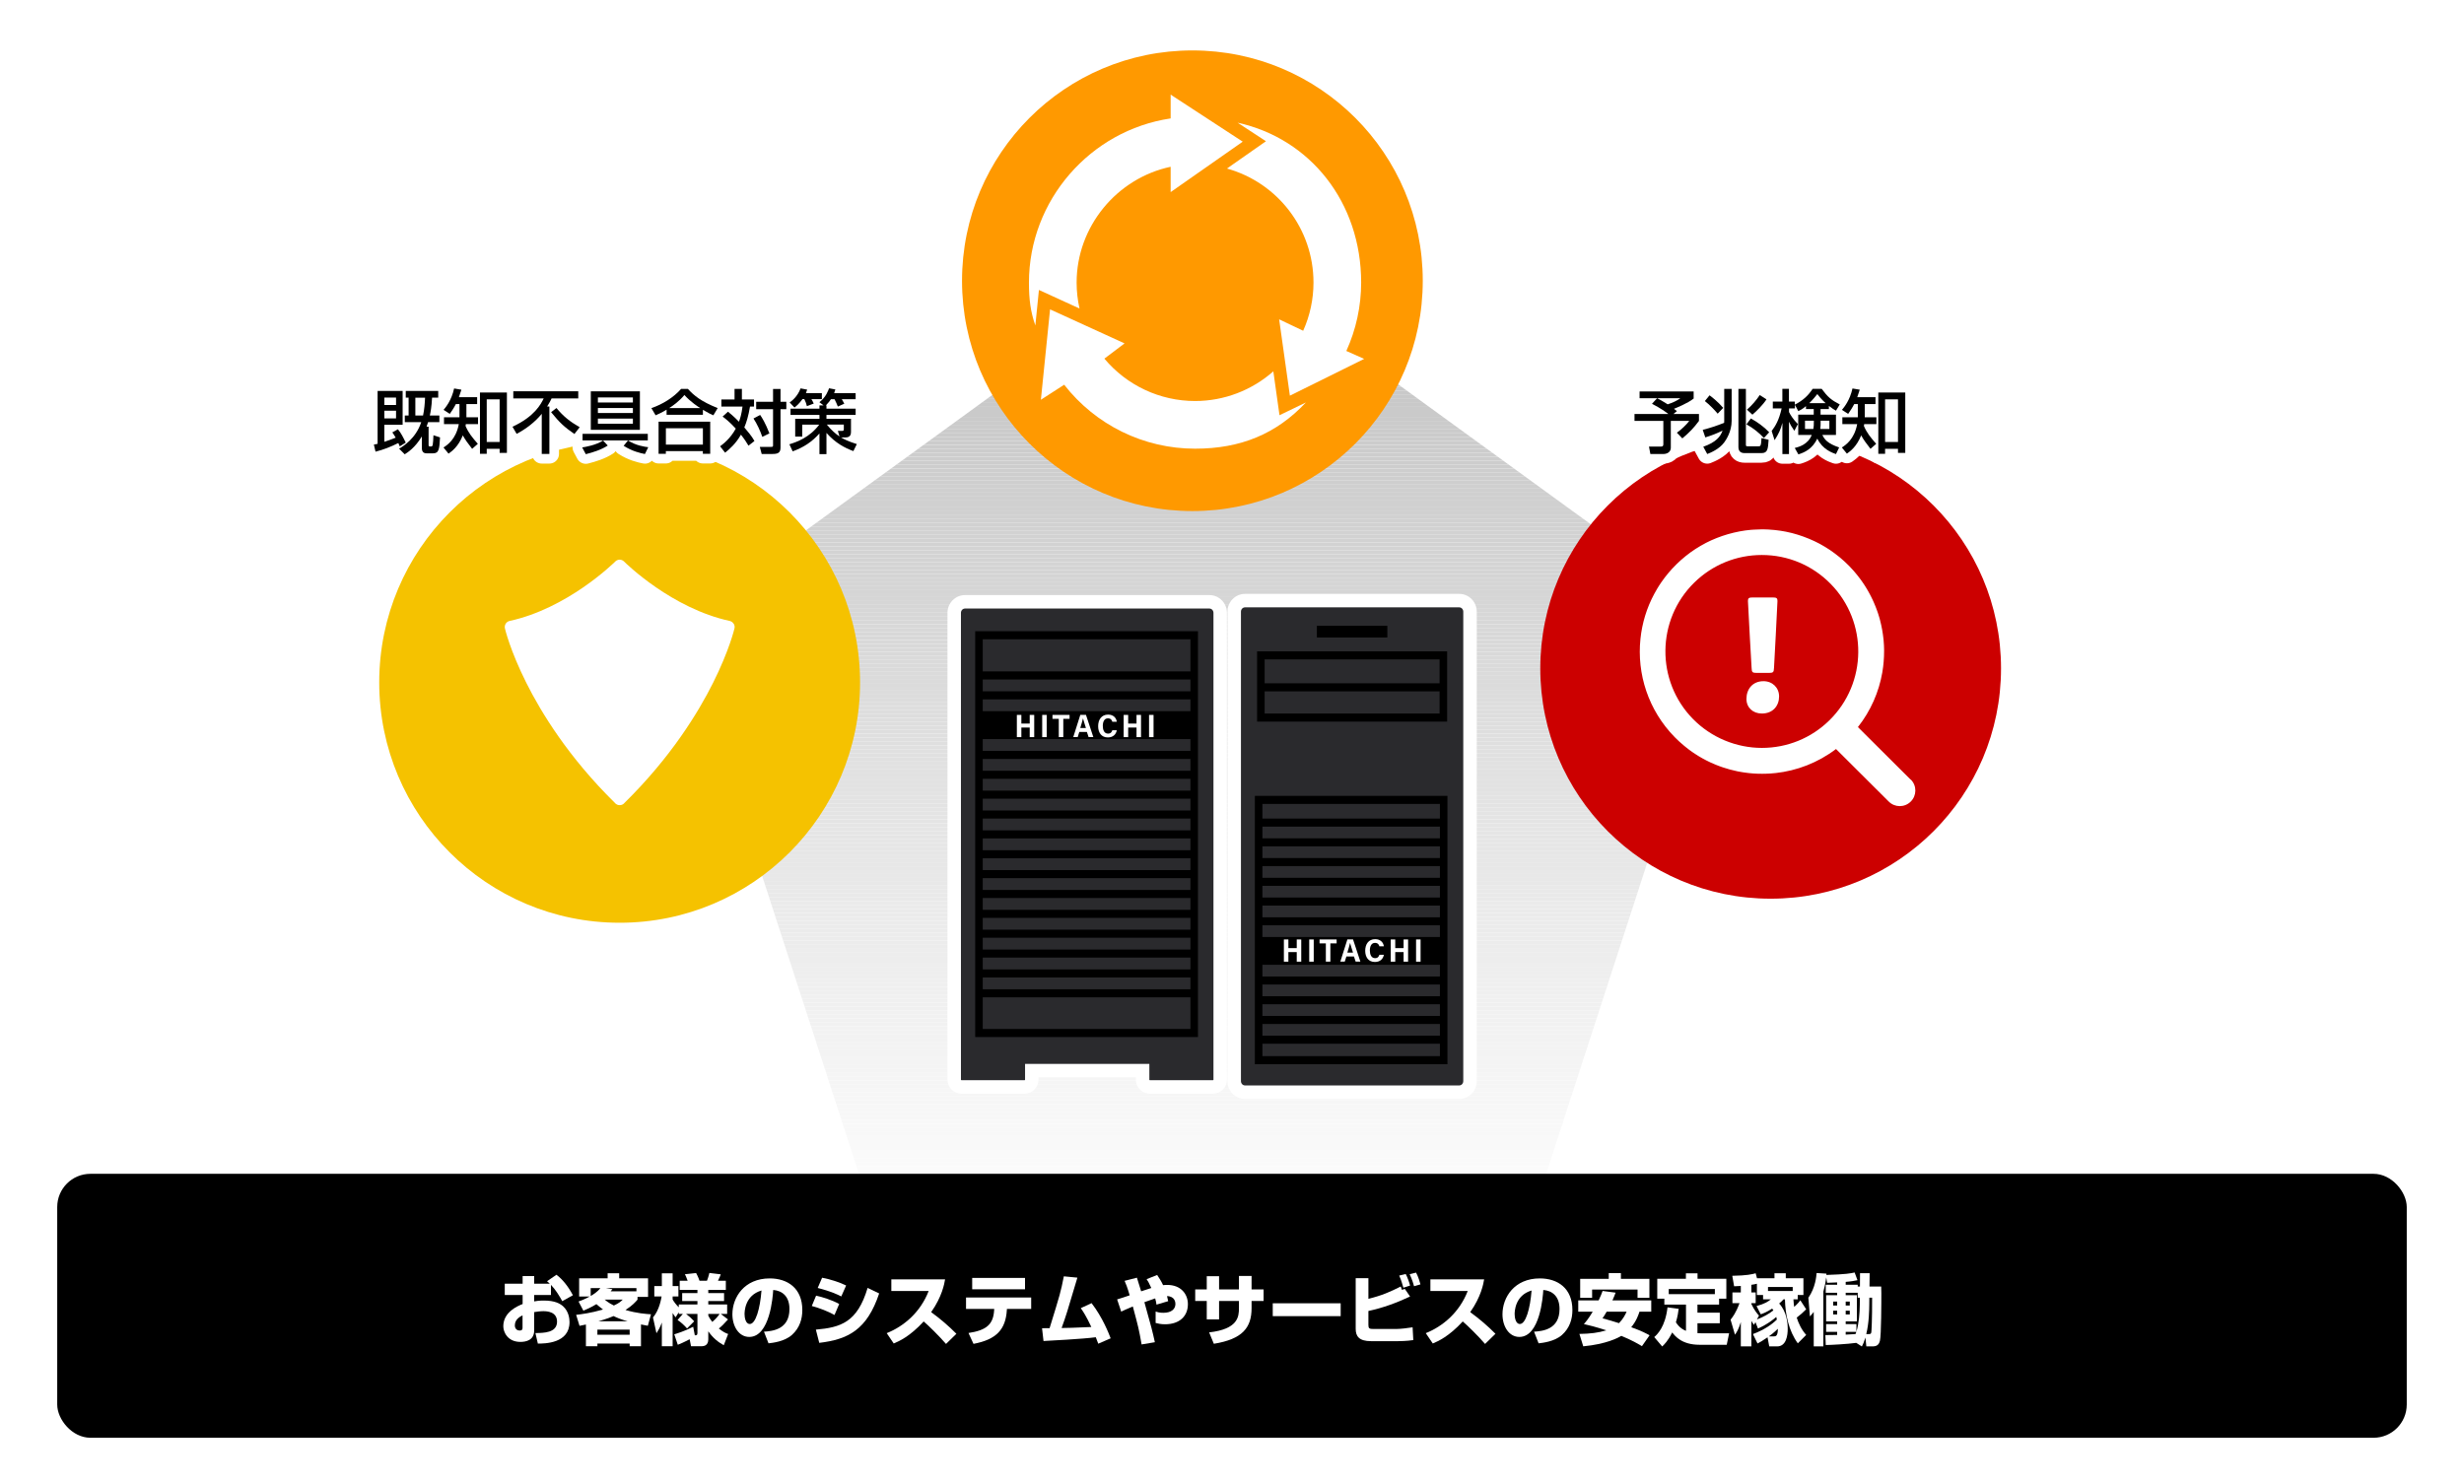 <?xml version="1.0" encoding="UTF-8"?>
<svg id="_レイヤー_1" data-name="レイヤー_1" xmlns="http://www.w3.org/2000/svg" xmlns:xlink="http://www.w3.org/1999/xlink" viewBox="0 0 639.93 385.45">
  <defs>
    <style>
      .cls-1 {
        fill: #6f6f6f;
      }

      .cls-2 {
        fill: #757575;
      }

      .cls-3 {
        fill: #525252;
      }

      .cls-4 {
        fill: #646464;
      }

      .cls-5 {
        fill: #181818;
      }

      .cls-6 {
        fill: #5f5f5f;
      }

      .cls-7 {
        fill: #111;
      }

      .cls-8 {
        fill: #585858;
      }

      .cls-9 {
        fill: #5a5a5a;
      }

      .cls-10 {
        fill: #4f4f4f;
      }

      .cls-11 {
        fill: #7c7c7c;
      }

      .cls-12 {
        fill: #313131;
      }

      .cls-13 {
        fill: #898989;
      }

      .cls-14 {
        fill: #7b7b7b;
      }

      .cls-15 {
        fill: #cacaca;
      }

      .cls-16 {
        fill: #434343;
      }

      .cls-17 {
        fill: #252525;
      }

      .cls-18 {
        fill: #010101;
      }

      .cls-19 {
        fill: #8b8b8b;
      }

      .cls-20 {
        fill: #9c9c9c;
      }

      .cls-21 {
        fill: #797979;
      }

      .cls-22 {
        fill: #838383;
      }

      .cls-23 {
        fill: #2c2c2c;
      }

      .cls-24 {
        fill: #141414;
      }

      .cls-25 {
        fill: #2a2a2d;
      }

      .cls-26 {
        fill: #c3c3c3;
      }

      .cls-27 {
        fill: #2a2a2a;
      }

      .cls-28 {
        fill: #9a9a9a;
      }

      .cls-29 {
        fill: #fcfcfc;
      }

      .cls-30 {
        fill: #777;
      }

      .cls-31 {
        fill: #727272;
      }

      .cls-32 {
        fill: #b8b8b8;
      }

      .cls-33 {
        fill: #d7d7d7;
      }

      .cls-34 {
        fill: #b1b1b1;
      }

      .cls-35 {
        fill: #a7a7a7;
      }

      .cls-36 {
        fill: #4a4a4a;
      }

      .cls-37 {
        fill: #848484;
      }

      .cls-38 {
        fill: #7d7d7d;
      }

      .cls-39 {
        fill: #4e4e4e;
      }

      .cls-40 {
        fill: #f6f6f6;
      }

      .cls-41 {
        fill: #3e3e3e;
      }

      .cls-42 {
        fill: #121212;
      }

      .cls-43 {
        fill: #505050;
      }

      .cls-44 {
        fill: #080808;
      }

      .cls-45 {
        fill: #c2c2c2;
      }

      .cls-46 {
        fill: #767676;
      }

      .cls-47 {
        fill: #272727;
      }

      .cls-48 {
        fill: #494949;
      }

      .cls-49 {
        fill: #3f3f3f;
      }

      .cls-50 {
        fill: #9f9f9f;
      }

      .cls-51 {
        fill: #4d4d4d;
      }

      .cls-52 {
        fill: #0c0c0c;
      }

      .cls-53 {
        fill: #bababa;
      }

      .cls-54 {
        fill: #7e7e7e;
      }

      .cls-55 {
        fill: #8f8f8f;
      }

      .cls-56 {
        fill: #020202;
      }

      .cls-57 {
        fill: #626262;
      }

      .cls-58 {
        fill: #2d2d2d;
      }

      .cls-59 {
        fill: #a4a4a4;
      }

      .cls-60 {
        fill: #c9c9c9;
      }

      .cls-61 {
        fill: #fff;
      }

      .cls-62 {
        fill: #5e5e5e;
      }

      .cls-63 {
        fill: #1e1e1e;
      }

      .cls-64 {
        fill: #f0f0f0;
      }

      .cls-65 {
        fill: #383838;
      }

      .cls-66 {
        fill: #cdcdcd;
      }

      .cls-67 {
        fill: #131313;
      }

      .cls-68 {
        fill: #3c3c3c;
      }

      .cls-69 {
        opacity: .25;
      }

      .cls-70 {
        fill: #a6a6a6;
      }

      .cls-71 {
        fill: #6e6e6e;
      }

      .cls-72 {
        fill: #090909;
      }

      .cls-73 {
        fill: #424242;
      }

      .cls-74 {
        fill: #cecece;
      }

      .cls-75 {
        stroke: #fff;
        stroke-linejoin: round;
        stroke-width: 5px;
      }

      .cls-76 {
        fill: #e9e9e9;
      }

      .cls-77 {
        fill: #5b5b5b;
      }

      .cls-78 {
        fill: #9b9b9b;
      }

      .cls-79 {
        fill: #606060;
      }

      .cls-80 {
        fill: #e1e1e1;
      }

      .cls-81 {
        fill: #050505;
      }

      .cls-82 {
        fill: #262626;
      }

      .cls-83 {
        fill: #535353;
      }

      .cls-84 {
        fill: #060606;
      }

      .cls-85 {
        fill: none;
      }

      .cls-86 {
        fill: #4c4c4c;
      }

      .cls-87 {
        fill: #303030;
      }

      .cls-88 {
        fill: #e2e2e2;
      }

      .cls-89 {
        fill: #8d8d8d;
      }

      .cls-90 {
        fill: #e5e5e5;
      }

      .cls-91 {
        fill: #1c1c1c;
      }

      .cls-92 {
        fill: #b2b2b2;
      }

      .cls-93 {
        fill: #d5d5d5;
      }

      .cls-94 {
        fill: #6a6a6a;
      }

      .cls-95 {
        fill: #2f2f2f;
      }

      .cls-96 {
        fill: #fbfbfb;
      }

      .cls-97 {
        fill: #171717;
      }

      .cls-98 {
        fill: #e0e0e0;
      }

      .cls-99 {
        fill: #8e8e8e;
      }

      .cls-100 {
        fill: #f9f9f9;
      }

      .cls-101 {
        fill: #8a8a8a;
      }

      .cls-102 {
        fill: #f2f2f2;
      }

      .cls-103 {
        fill: #404040;
      }

      .cls-104 {
        fill: #bbb;
      }

      .cls-105 {
        fill: #a0a0a0;
      }

      .cls-106 {
        fill: #e3e3e3;
      }

      .cls-107 {
        fill: #c00;
      }

      .cls-108 {
        fill: #737373;
      }

      .cls-109 {
        fill: #929292;
      }

      .cls-110 {
        fill: #3b3b3b;
      }

      .cls-111 {
        fill: #bdbdbd;
      }

      .cls-112 {
        fill: #1f1f1f;
      }

      .cls-113 {
        fill: #363636;
      }

      .cls-114 {
        fill: #bfbfbf;
      }

      .cls-115 {
        fill: #282828;
      }

      .cls-116 {
        fill: #909090;
      }

      .cls-117 {
        fill: #636363;
      }

      .cls-118 {
        fill: #b0b0b0;
      }

      .cls-119 {
        fill: #d8d8d8;
      }

      .cls-120 {
        fill: #c4c4c4;
      }

      .cls-121 {
        fill: #3a3a3a;
      }

      .cls-122 {
        fill: #acacac;
      }

      .cls-123 {
        fill: #c8c8c8;
      }

      .cls-124 {
        fill: #454545;
      }

      .cls-125 {
        fill: #6c6c6c;
      }

      .cls-126 {
        fill: #656565;
      }

      .cls-127 {
        fill: #373737;
      }

      .cls-128 {
        fill: #202020;
      }

      .cls-129 {
        fill: #f1f1f1;
      }

      .cls-130 {
        fill: #575757;
      }

      .cls-131 {
        fill: #212121;
      }

      .cls-132 {
        fill: #686868;
      }

      .cls-133 {
        fill: #666;
      }

      .cls-134 {
        fill: #dbdbdb;
      }

      .cls-135 {
        fill: #8c8c8c;
      }

      .cls-136 {
        fill: #444;
      }

      .cls-137 {
        fill: silver;
      }

      .cls-138 {
        fill: #d3d3d3;
      }

      .cls-139 {
        fill: #222;
      }

      .cls-140 {
        fill: #939393;
      }

      .cls-141 {
        fill: #878787;
      }

      .cls-142 {
        fill: #555;
      }

      .cls-143 {
        fill: #cbcbcb;
      }

      .cls-144 {
        fill: #2b2b2b;
      }

      .cls-145 {
        fill: #969696;
      }

      .cls-146 {
        fill: #030303;
      }

      .cls-147 {
        fill: #868686;
      }

      .cls-148 {
        fill: #6d6d6d;
      }

      .cls-149 {
        fill: #616161;
      }

      .cls-150 {
        fill: #0d0d0d;
      }

      .cls-151 {
        fill: #ddd;
      }

      .cls-152 {
        fill: #333;
      }

      .cls-153 {
        fill: #717171;
      }

      .cls-154 {
        fill: #474747;
      }

      .cls-155 {
        fill: #c5c5c5;
      }

      .cls-156 {
        fill: #efefef;
      }

      .cls-157 {
        fill: #0f0f0f;
      }

      .cls-158 {
        fill: #595959;
      }

      .cls-159 {
        fill: #1a1a1a;
      }

      .cls-160 {
        fill: #1d1d1d;
      }

      .cls-161 {
        fill: #0e0e0e;
      }

      .cls-162 {
        fill: #dfdfdf;
      }

      .cls-163 {
        fill: #eee;
      }

      .cls-164 {
        fill: #999;
      }

      .cls-165 {
        fill: #747474;
      }

      .cls-166 {
        fill: #a8a8a8;
      }

      .cls-167 {
        fill: #1b1b1b;
      }

      .cls-168 {
        fill: #191919;
      }

      .cls-169 {
        fill: #0b0b0b;
      }

      .cls-170 {
        fill: #515151;
      }

      .cls-171 {
        fill: #9e9e9e;
      }

      .cls-172 {
        fill: #d0d0d0;
      }

      .cls-173 {
        fill: #919191;
      }

      .cls-174 {
        fill: #d6d6d6;
      }

      .cls-175 {
        fill: #858585;
      }

      .cls-176 {
        fill: #232323;
      }

      .cls-177 {
        fill: #b4b4b4;
      }

      .cls-178 {
        fill: #888;
      }

      .cls-179 {
        fill: #f90;
      }

      .cls-180 {
        fill: #f5c200;
      }

      .cls-181 {
        fill: #ebebeb;
      }

      .cls-182 {
        fill: #484848;
      }

      .cls-183 {
        fill: #c7c7c7;
      }

      .cls-184 {
        fill: #464646;
      }

      .cls-185 {
        fill: #dedede;
      }

      .cls-186 {
        fill: #cfcfcf;
      }

      .cls-187 {
        fill: #ccc;
      }

      .cls-188 {
        fill: #f4f4f4;
      }

      .cls-189 {
        fill: #b3b3b3;
      }

      .cls-190 {
        fill: #828282;
      }

      .cls-191 {
        fill: #696969;
      }

      .cls-192 {
        fill: #545454;
      }

      .cls-193 {
        fill: #a5a5a5;
      }

      .cls-194 {
        fill: #c1c1c1;
      }

      .cls-195 {
        fill: #6b6b6b;
      }

      .cls-196 {
        fill: #f5f5f5;
      }

      .cls-197 {
        fill: #353535;
      }

      .cls-198 {
        fill: #a9a9a9;
      }

      .cls-199 {
        fill: #b9b9b9;
      }

      .cls-200 {
        fill: #aeaeae;
      }

      .cls-201 {
        fill: #393939;
      }

      .cls-202 {
        fill: #959595;
      }

      .cls-203 {
        fill: #949494;
      }

      .cls-204 {
        fill: #979797;
      }

      .cls-205 {
        fill: #292929;
      }

      .cls-206 {
        fill: #a3a3a3;
      }

      .cls-207 {
        fill: #ababab;
      }

      .cls-208 {
        fill: #aaa;
      }

      .cls-209 {
        fill: gray;
      }

      .cls-210 {
        fill: #565656;
      }

      .cls-211 {
        fill: #c6c6c6;
      }

      .cls-212 {
        fill: #dcdcdc;
      }

      .cls-213 {
        fill: #0a0a0a;
      }

      .cls-214 {
        fill: #b6b6b6;
      }

      .cls-215 {
        fill: #4b4b4b;
      }

      .cls-216 {
        fill: #dadada;
      }

      .cls-217 {
        fill: #e4e4e4;
      }

      .cls-218 {
        fill: #5d5d5d;
      }

      .cls-219 {
        fill: #adadad;
      }

      .cls-220 {
        fill: #ececec;
      }

      .cls-221 {
        fill: #151515;
      }

      .cls-222 {
        fill: #bcbcbc;
      }

      .cls-223 {
        fill: #fefefe;
      }

      .cls-224 {
        fill: #040404;
      }

      .cls-225 {
        fill: #e7e7e7;
      }

      .cls-226 {
        fill: #ededed;
      }

      .cls-227 {
        fill: #d4d4d4;
      }

      .cls-228 {
        fill: #b7b7b7;
      }

      .cls-229 {
        fill: #a1a1a1;
      }

      .cls-230 {
        fill: #3d3d3d;
      }

      .cls-231 {
        fill: #fafafa;
      }

      .cls-232 {
        fill: #d2d2d2;
      }

      .cls-233 {
        fill: #070707;
      }

      .cls-234 {
        fill: #eaeaea;
      }

      .cls-235 {
        fill: #f8f8f8;
      }

      .cls-236 {
        fill: #242424;
      }

      .cls-237 {
        fill: #7a7a7a;
      }

      .cls-238 {
        fill: #d1d1d1;
      }

      .cls-239 {
        fill: #9d9d9d;
      }

      .cls-240 {
        fill: #676767;
      }

      .cls-241 {
        clip-path: url(#clippath);
      }

      .cls-242 {
        fill: #343434;
      }

      .cls-243 {
        fill: #101010;
      }

      .cls-244 {
        fill: #d9d9d9;
      }

      .cls-245 {
        fill: #f7f7f7;
      }

      .cls-246 {
        fill: #787878;
      }

      .cls-247 {
        fill: #bebebe;
      }

      .cls-248 {
        fill: #fdfdfd;
      }

      .cls-249 {
        fill: #323232;
      }

      .cls-250 {
        fill: #707070;
      }

      .cls-251 {
        fill: #5c5c5c;
      }

      .cls-252 {
        fill: #414141;
      }

      .cls-253 {
        fill: #818181;
      }

      .cls-254 {
        fill: #161616;
      }

      .cls-255 {
        fill: #b5b5b5;
      }

      .cls-256 {
        fill: #2e2e2e;
      }

      .cls-257 {
        fill: #f3f3f3;
      }

      .cls-258 {
        fill: #e8e8e8;
      }

      .cls-259 {
        fill: #e6e6e6;
      }

      .cls-260 {
        fill: #989898;
      }

      .cls-261 {
        fill: #afafaf;
      }

      .cls-262 {
        fill: #a2a2a2;
      }
    </style>
    <clipPath id="clippath">
      <polygon class="cls-85" points="312.31 62.93 176.51 161.6 228.38 321.24 396.25 321.24 448.12 161.6 312.31 62.93"/>
    </clipPath>
  </defs>
  <g class="cls-69">
    <g class="cls-241">
      <rect class="cls-61" x="176.51" y="320.23" width="271.61" height="1.01"/>
      <rect class="cls-223" x="176.51" y="319.22" width="271.61" height="1.01"/>
      <rect class="cls-248" x="176.51" y="318.21" width="271.61" height="1.01"/>
      <rect class="cls-29" x="176.51" y="317.19" width="271.61" height="1.01"/>
      <rect class="cls-96" x="176.51" y="316.18" width="271.61" height="1.01"/>
      <rect class="cls-231" x="176.51" y="315.17" width="271.61" height="1.01"/>
      <rect class="cls-100" x="176.51" y="314.15" width="271.61" height="1.01"/>
      <rect class="cls-235" x="176.51" y="313.14" width="271.61" height="1.01"/>
      <rect class="cls-245" x="176.51" y="312.13" width="271.61" height="1.01"/>
      <rect class="cls-40" x="176.51" y="311.11" width="271.61" height="1.01"/>
      <rect class="cls-196" x="176.51" y="310.1" width="271.61" height="1.01"/>
      <rect class="cls-188" x="176.51" y="309.09" width="271.61" height="1.01"/>
      <rect class="cls-257" x="176.51" y="308.08" width="271.61" height="1.01"/>
      <rect class="cls-102" x="176.51" y="307.06" width="271.61" height="1.01"/>
      <rect class="cls-129" x="176.51" y="306.05" width="271.61" height="1.01"/>
      <rect class="cls-64" x="176.51" y="305.04" width="271.61" height="1.01"/>
      <rect class="cls-156" x="176.51" y="304.02" width="271.61" height="1.01"/>
      <rect class="cls-163" x="176.51" y="303.01" width="271.61" height="1.01"/>
      <rect class="cls-226" x="176.51" y="302" width="271.61" height="1.01"/>
      <rect class="cls-220" x="176.51" y="300.99" width="271.61" height="1.01"/>
      <rect class="cls-181" x="176.51" y="299.97" width="271.61" height="1.01"/>
      <rect class="cls-234" x="176.51" y="298.96" width="271.61" height="1.01"/>
      <rect class="cls-76" x="176.51" y="297.95" width="271.61" height="1.01"/>
      <rect class="cls-258" x="176.51" y="296.93" width="271.61" height="1.01"/>
      <rect class="cls-225" x="176.51" y="295.92" width="271.61" height="1.01"/>
      <rect class="cls-259" x="176.51" y="294.91" width="271.61" height="1.01"/>
      <rect class="cls-90" x="176.51" y="293.89" width="271.61" height="1.01"/>
      <rect class="cls-217" x="176.51" y="292.88" width="271.61" height="1.01"/>
      <rect class="cls-106" x="176.51" y="291.87" width="271.61" height="1.01"/>
      <rect class="cls-88" x="176.51" y="290.86" width="271.61" height="1.01"/>
      <rect class="cls-80" x="176.51" y="289.84" width="271.61" height="1.01"/>
      <rect class="cls-98" x="176.51" y="288.83" width="271.61" height="1.01"/>
      <rect class="cls-162" x="176.51" y="287.82" width="271.61" height="1.01"/>
      <rect class="cls-185" x="176.51" y="286.8" width="271.61" height="1.01"/>
      <rect class="cls-151" x="176.51" y="285.79" width="271.61" height="1.01"/>
      <rect class="cls-212" x="176.51" y="284.78" width="271.61" height="1.01"/>
      <rect class="cls-134" x="176.51" y="283.76" width="271.61" height="1.01"/>
      <rect class="cls-216" x="176.51" y="282.75" width="271.61" height="1.01"/>
      <rect class="cls-244" x="176.51" y="281.74" width="271.61" height="1.01"/>
      <rect class="cls-119" x="176.51" y="280.73" width="271.61" height="1.01"/>
      <rect class="cls-33" x="176.51" y="279.71" width="271.61" height="1.01"/>
      <rect class="cls-174" x="176.51" y="278.7" width="271.61" height="1.01"/>
      <rect class="cls-93" x="176.51" y="277.69" width="271.61" height="1.01"/>
      <rect class="cls-227" x="176.51" y="276.67" width="271.61" height="1.01"/>
      <rect class="cls-138" x="176.51" y="275.66" width="271.61" height="1.01"/>
      <rect class="cls-232" x="176.51" y="274.65" width="271.61" height="1.01"/>
      <rect class="cls-238" x="176.51" y="273.63" width="271.61" height="1.01"/>
      <rect class="cls-172" x="176.51" y="272.62" width="271.61" height="1.01"/>
      <rect class="cls-186" x="176.51" y="271.61" width="271.61" height="1.01"/>
      <rect class="cls-74" x="176.51" y="270.6" width="271.61" height="1.01"/>
      <rect class="cls-66" x="176.51" y="269.58" width="271.61" height="1.01"/>
      <rect class="cls-187" x="176.51" y="268.57" width="271.61" height="1.01"/>
      <rect class="cls-143" x="176.51" y="267.56" width="271.61" height="1.01"/>
      <rect class="cls-15" x="176.51" y="266.54" width="271.61" height="1.01"/>
      <rect class="cls-60" x="176.51" y="265.53" width="271.61" height="1.01"/>
      <rect class="cls-123" x="176.51" y="264.52" width="271.61" height="1.01"/>
      <rect class="cls-183" x="176.51" y="263.5" width="271.61" height="1.01"/>
      <rect class="cls-211" x="176.51" y="262.49" width="271.61" height="1.01"/>
      <rect class="cls-155" x="176.51" y="261.48" width="271.61" height="1.01"/>
      <rect class="cls-120" x="176.51" y="260.47" width="271.61" height="1.01"/>
      <rect class="cls-26" x="176.51" y="259.45" width="271.61" height="1.01"/>
      <rect class="cls-45" x="176.51" y="258.44" width="271.61" height="1.01"/>
      <rect class="cls-194" x="176.51" y="257.43" width="271.61" height="1.01"/>
      <rect class="cls-137" x="176.51" y="256.41" width="271.61" height="1.01"/>
      <rect class="cls-114" x="176.51" y="255.4" width="271.61" height="1.01"/>
      <rect class="cls-247" x="176.51" y="254.39" width="271.61" height="1.01"/>
      <rect class="cls-111" x="176.51" y="253.37" width="271.61" height="1.01"/>
      <rect class="cls-222" x="176.51" y="252.36" width="271.61" height="1.01"/>
      <rect class="cls-104" x="176.51" y="251.35" width="271.61" height="1.01"/>
      <rect class="cls-53" x="176.51" y="250.34" width="271.61" height="1.01"/>
      <rect class="cls-199" x="176.51" y="249.32" width="271.61" height="1.01"/>
      <rect class="cls-32" x="176.51" y="248.31" width="271.61" height="1.01"/>
      <rect class="cls-228" x="176.51" y="247.3" width="271.61" height="1.01"/>
      <rect class="cls-214" x="176.51" y="246.28" width="271.61" height="1.01"/>
      <rect class="cls-255" x="176.51" y="245.27" width="271.61" height="1.01"/>
      <rect class="cls-177" x="176.51" y="244.26" width="271.61" height="1.01"/>
      <rect class="cls-189" x="176.51" y="243.24" width="271.61" height="1.01"/>
      <rect class="cls-92" x="176.51" y="242.23" width="271.61" height="1.01"/>
      <rect class="cls-34" x="176.51" y="241.22" width="271.61" height="1.01"/>
      <rect class="cls-118" x="176.51" y="240.21" width="271.61" height="1.01"/>
      <rect class="cls-261" x="176.51" y="239.19" width="271.61" height="1.01"/>
      <rect class="cls-200" x="176.51" y="238.18" width="271.61" height="1.01"/>
      <rect class="cls-219" x="176.51" y="237.17" width="271.61" height="1.01"/>
      <rect class="cls-122" x="176.51" y="236.15" width="271.61" height="1.01"/>
      <rect class="cls-207" x="176.51" y="235.14" width="271.61" height="1.01"/>
      <rect class="cls-208" x="176.51" y="234.13" width="271.61" height="1.01"/>
      <rect class="cls-198" x="176.51" y="233.11" width="271.61" height="1.01"/>
      <rect class="cls-166" x="176.51" y="232.1" width="271.61" height="1.01"/>
      <rect class="cls-35" x="176.51" y="231.09" width="271.61" height="1.01"/>
      <rect class="cls-70" x="176.51" y="230.08" width="271.61" height="1.01"/>
      <rect class="cls-193" x="176.51" y="229.06" width="271.61" height="1.01"/>
      <rect class="cls-59" x="176.51" y="228.05" width="271.61" height="1.01"/>
      <rect class="cls-206" x="176.51" y="227.04" width="271.61" height="1.01"/>
      <rect class="cls-262" x="176.51" y="226.02" width="271.61" height="1.01"/>
      <rect class="cls-229" x="176.51" y="225.01" width="271.61" height="1.01"/>
      <rect class="cls-105" x="176.51" y="224" width="271.61" height="1.01"/>
      <rect class="cls-50" x="176.51" y="222.98" width="271.61" height="1.01"/>
      <rect class="cls-171" x="176.51" y="221.97" width="271.61" height="1.01"/>
      <rect class="cls-239" x="176.51" y="220.96" width="271.61" height="1.01"/>
      <rect class="cls-20" x="176.51" y="219.95" width="271.61" height="1.01"/>
      <rect class="cls-78" x="176.51" y="218.93" width="271.61" height="1.01"/>
      <rect class="cls-28" x="176.51" y="217.92" width="271.61" height="1.01"/>
      <rect class="cls-164" x="176.51" y="216.91" width="271.61" height="1.01"/>
      <rect class="cls-260" x="176.51" y="215.89" width="271.61" height="1.01"/>
      <rect class="cls-204" x="176.51" y="214.88" width="271.61" height="1.01"/>
      <rect class="cls-145" x="176.51" y="213.87" width="271.61" height="1.01"/>
      <rect class="cls-202" x="176.51" y="212.85" width="271.61" height="1.01"/>
      <rect class="cls-203" x="176.51" y="211.84" width="271.61" height="1.01"/>
      <rect class="cls-140" x="176.51" y="210.83" width="271.61" height="1.01"/>
      <rect class="cls-109" x="176.51" y="209.82" width="271.61" height="1.01"/>
      <rect class="cls-173" x="176.51" y="208.8" width="271.61" height="1.01"/>
      <rect class="cls-116" x="176.51" y="207.79" width="271.61" height="1.01"/>
      <rect class="cls-55" x="176.51" y="206.78" width="271.61" height="1.01"/>
      <rect class="cls-99" x="176.51" y="205.76" width="271.61" height="1.01"/>
      <rect class="cls-89" x="176.51" y="204.75" width="271.61" height="1.01"/>
      <rect class="cls-135" x="176.51" y="203.74" width="271.61" height="1.01"/>
      <rect class="cls-19" x="176.51" y="202.72" width="271.61" height="1.01"/>
      <rect class="cls-101" x="176.51" y="201.71" width="271.61" height="1.01"/>
      <rect class="cls-13" x="176.51" y="200.7" width="271.61" height="1.01"/>
      <rect class="cls-178" x="176.51" y="199.69" width="271.61" height="1.01"/>
      <rect class="cls-141" x="176.51" y="198.67" width="271.61" height="1.01"/>
      <rect class="cls-147" x="176.51" y="197.66" width="271.61" height="1.01"/>
      <rect class="cls-175" x="176.51" y="196.65" width="271.61" height="1.01"/>
      <rect class="cls-37" x="176.51" y="195.63" width="271.61" height="1.01"/>
      <rect class="cls-22" x="176.51" y="194.62" width="271.61" height="1.01"/>
      <rect class="cls-190" x="176.51" y="193.61" width="271.61" height="1.01"/>
      <rect class="cls-253" x="176.51" y="192.59" width="271.61" height="1.01"/>
      <rect class="cls-209" x="176.51" y="191.58" width="271.61" height="1.01"/>
      <rect class="cls-54" x="176.51" y="190.57" width="271.61" height="1.01"/>
      <rect class="cls-38" x="176.51" y="189.56" width="271.61" height="1.01"/>
      <rect class="cls-11" x="176.51" y="188.54" width="271.61" height="1.01"/>
      <rect class="cls-14" x="176.51" y="187.53" width="271.61" height="1.01"/>
      <rect class="cls-237" x="176.51" y="186.52" width="271.61" height="1.01"/>
      <rect class="cls-21" x="176.51" y="185.5" width="271.61" height="1.01"/>
      <rect class="cls-246" x="176.51" y="184.49" width="271.61" height="1.01"/>
      <rect class="cls-30" x="176.51" y="183.48" width="271.61" height="1.01"/>
      <rect class="cls-46" x="176.51" y="182.46" width="271.61" height="1.01"/>
      <rect class="cls-2" x="176.51" y="181.45" width="271.61" height="1.01"/>
      <rect class="cls-165" x="176.51" y="180.44" width="271.61" height="1.01"/>
      <rect class="cls-108" x="176.51" y="179.43" width="271.61" height="1.01"/>
      <rect class="cls-31" x="176.51" y="178.41" width="271.61" height="1.01"/>
      <rect class="cls-153" x="176.51" y="177.4" width="271.61" height="1.01"/>
      <rect class="cls-250" x="176.51" y="176.39" width="271.61" height="1.01"/>
      <rect class="cls-1" x="176.51" y="175.37" width="271.61" height="1.01"/>
      <rect class="cls-71" x="176.51" y="174.36" width="271.61" height="1.01"/>
      <rect class="cls-148" x="176.51" y="173.35" width="271.61" height="1.01"/>
      <rect class="cls-125" x="176.51" y="172.34" width="271.61" height="1.01"/>
      <rect class="cls-195" x="176.51" y="171.32" width="271.61" height="1.01"/>
      <rect class="cls-94" x="176.51" y="170.31" width="271.61" height="1.01"/>
      <rect class="cls-191" x="176.51" y="169.3" width="271.61" height="1.01"/>
      <rect class="cls-132" x="176.51" y="168.28" width="271.61" height="1.01"/>
      <rect class="cls-240" x="176.51" y="167.27" width="271.61" height="1.01"/>
      <rect class="cls-133" x="176.51" y="166.26" width="271.61" height="1.01"/>
      <rect class="cls-126" x="176.51" y="165.24" width="271.61" height="1.01"/>
      <rect class="cls-4" x="176.51" y="164.23" width="271.61" height="1.01"/>
      <rect class="cls-117" x="176.51" y="163.22" width="271.61" height="1.01"/>
      <rect class="cls-57" x="176.51" y="162.21" width="271.61" height="1.01"/>
      <rect class="cls-149" x="176.51" y="161.19" width="271.61" height="1.01"/>
      <rect class="cls-79" x="176.51" y="160.18" width="271.61" height="1.01"/>
      <rect class="cls-6" x="176.51" y="159.17" width="271.61" height="1.01"/>
      <rect class="cls-62" x="176.51" y="158.15" width="271.61" height="1.01"/>
      <rect class="cls-218" x="176.51" y="157.14" width="271.61" height="1.01"/>
      <rect class="cls-251" x="176.51" y="156.13" width="271.61" height="1.01"/>
      <rect class="cls-77" x="176.51" y="155.11" width="271.61" height="1.01"/>
      <rect class="cls-9" x="176.51" y="154.1" width="271.61" height="1.01"/>
      <rect class="cls-158" x="176.51" y="153.09" width="271.61" height="1.01"/>
      <rect class="cls-8" x="176.51" y="152.08" width="271.61" height="1.01"/>
      <rect class="cls-130" x="176.51" y="151.06" width="271.61" height="1.01"/>
      <rect class="cls-210" x="176.51" y="150.05" width="271.61" height="1.01"/>
      <rect class="cls-142" x="176.51" y="149.04" width="271.61" height="1.01"/>
      <rect class="cls-192" x="176.51" y="148.02" width="271.61" height="1.01"/>
      <rect class="cls-83" x="176.51" y="147.01" width="271.61" height="1.01"/>
      <rect class="cls-3" x="176.51" y="146" width="271.61" height="1.01"/>
      <rect class="cls-170" x="176.51" y="144.98" width="271.61" height="1.01"/>
      <rect class="cls-43" x="176.51" y="143.97" width="271.61" height="1.01"/>
      <rect class="cls-10" x="176.51" y="142.96" width="271.61" height="1.01"/>
      <rect class="cls-39" x="176.51" y="141.95" width="271.61" height="1.01"/>
      <rect class="cls-51" x="176.51" y="140.93" width="271.61" height="1.01"/>
      <rect class="cls-86" x="176.51" y="139.92" width="271.61" height="1.01"/>
      <rect class="cls-215" x="176.51" y="138.91" width="271.61" height="1.01"/>
      <rect class="cls-36" x="176.51" y="137.89" width="271.61" height="1.01"/>
      <rect class="cls-48" x="176.51" y="136.88" width="271.61" height="1.01"/>
      <rect class="cls-182" x="176.51" y="135.87" width="271.61" height="1.01"/>
      <rect class="cls-154" x="176.51" y="134.85" width="271.61" height="1.01"/>
      <rect class="cls-184" x="176.51" y="133.84" width="271.61" height="1.01"/>
      <rect class="cls-124" x="176.51" y="132.83" width="271.61" height="1.01"/>
      <rect class="cls-136" x="176.51" y="131.82" width="271.61" height="1.01"/>
      <rect class="cls-16" x="176.51" y="130.8" width="271.61" height="1.01"/>
      <rect class="cls-73" x="176.51" y="129.79" width="271.61" height="1.01"/>
      <rect class="cls-252" x="176.51" y="128.78" width="271.61" height="1.01"/>
      <rect class="cls-103" x="176.51" y="127.76" width="271.61" height="1.01"/>
      <rect class="cls-49" x="176.51" y="126.75" width="271.61" height="1.01"/>
      <rect class="cls-41" x="176.51" y="125.74" width="271.61" height="1.01"/>
      <rect class="cls-230" x="176.51" y="124.72" width="271.61" height="1.01"/>
      <rect class="cls-68" x="176.51" y="123.71" width="271.61" height="1.01"/>
      <rect class="cls-110" x="176.51" y="122.7" width="271.61" height="1.01"/>
      <rect class="cls-121" x="176.51" y="121.69" width="271.61" height="1.01"/>
      <rect class="cls-201" x="176.51" y="120.67" width="271.61" height="1.01"/>
      <rect class="cls-65" x="176.51" y="119.66" width="271.61" height="1.01"/>
      <rect class="cls-127" x="176.51" y="118.65" width="271.61" height="1.01"/>
      <rect class="cls-113" x="176.51" y="117.63" width="271.61" height="1.01"/>
      <rect class="cls-197" x="176.51" y="116.62" width="271.61" height="1.01"/>
      <rect class="cls-242" x="176.51" y="115.61" width="271.61" height="1.01"/>
      <rect class="cls-152" x="176.51" y="114.59" width="271.61" height="1.01"/>
      <rect class="cls-249" x="176.51" y="113.58" width="271.61" height="1.01"/>
      <rect class="cls-12" x="176.51" y="112.57" width="271.61" height="1.01"/>
      <rect class="cls-87" x="176.51" y="111.56" width="271.61" height="1.01"/>
      <rect class="cls-95" x="176.51" y="110.54" width="271.61" height="1.01"/>
      <rect class="cls-256" x="176.51" y="109.53" width="271.61" height="1.01"/>
      <rect class="cls-58" x="176.51" y="108.52" width="271.61" height="1.01"/>
      <rect class="cls-23" x="176.51" y="107.5" width="271.61" height="1.01"/>
      <rect class="cls-144" x="176.51" y="106.49" width="271.61" height="1.01"/>
      <rect class="cls-27" x="176.51" y="105.48" width="271.61" height="1.01"/>
      <rect class="cls-205" x="176.51" y="104.46" width="271.61" height="1.01"/>
      <rect class="cls-115" x="176.51" y="103.45" width="271.61" height="1.01"/>
      <rect class="cls-47" x="176.51" y="102.44" width="271.61" height="1.01"/>
      <rect class="cls-82" x="176.51" y="101.43" width="271.61" height="1.01"/>
      <rect class="cls-17" x="176.51" y="100.41" width="271.61" height="1.01"/>
      <rect class="cls-236" x="176.51" y="99.4" width="271.61" height="1.01"/>
      <rect class="cls-176" x="176.51" y="98.39" width="271.61" height="1.01"/>
      <rect class="cls-139" x="176.51" y="97.37" width="271.61" height="1.01"/>
      <rect class="cls-131" x="176.51" y="96.36" width="271.61" height="1.01"/>
      <rect class="cls-128" x="176.51" y="95.35" width="271.61" height="1.01"/>
      <rect class="cls-112" x="176.51" y="94.33" width="271.61" height="1.01"/>
      <rect class="cls-63" x="176.51" y="93.32" width="271.61" height="1.01"/>
      <rect class="cls-160" x="176.51" y="92.31" width="271.61" height="1.01"/>
      <rect class="cls-91" x="176.51" y="91.3" width="271.61" height="1.01"/>
      <rect class="cls-167" x="176.51" y="90.28" width="271.61" height="1.01"/>
      <rect class="cls-159" x="176.51" y="89.27" width="271.61" height="1.01"/>
      <rect class="cls-168" x="176.51" y="88.26" width="271.61" height="1.01"/>
      <rect class="cls-5" x="176.51" y="87.24" width="271.61" height="1.01"/>
      <rect class="cls-97" x="176.51" y="86.23" width="271.61" height="1.01"/>
      <rect class="cls-254" x="176.51" y="85.22" width="271.61" height="1.01"/>
      <rect class="cls-221" x="176.51" y="84.2" width="271.61" height="1.01"/>
      <rect class="cls-24" x="176.51" y="83.19" width="271.61" height="1.01"/>
      <rect class="cls-67" x="176.51" y="82.18" width="271.61" height="1.01"/>
      <rect class="cls-42" x="176.51" y="81.17" width="271.61" height="1.01"/>
      <rect class="cls-7" x="176.51" y="80.15" width="271.61" height="1.01"/>
      <rect class="cls-243" x="176.51" y="79.14" width="271.61" height="1.01"/>
      <rect class="cls-157" x="176.51" y="78.13" width="271.61" height="1.01"/>
      <rect class="cls-161" x="176.51" y="77.11" width="271.61" height="1.01"/>
      <rect class="cls-150" x="176.51" y="76.1" width="271.61" height="1.01"/>
      <rect class="cls-52" x="176.51" y="75.09" width="271.61" height="1.01"/>
      <rect class="cls-169" x="176.51" y="74.07" width="271.61" height="1.01"/>
      <rect class="cls-213" x="176.51" y="73.06" width="271.61" height="1.01"/>
      <rect class="cls-72" x="176.51" y="72.05" width="271.61" height="1.01"/>
      <rect class="cls-44" x="176.51" y="71.04" width="271.61" height="1.01"/>
      <rect class="cls-233" x="176.51" y="70.02" width="271.61" height="1.01"/>
      <rect class="cls-84" x="176.51" y="69.01" width="271.61" height="1.01"/>
      <rect class="cls-81" x="176.51" y="68" width="271.61" height="1.01"/>
      <rect class="cls-224" x="176.51" y="66.98" width="271.61" height="1.01"/>
      <rect class="cls-146" x="176.51" y="65.97" width="271.61" height="1.01"/>
      <rect class="cls-56" x="176.51" y="64.96" width="271.61" height="1.01"/>
      <rect class="cls-18" x="176.51" y="63.94" width="271.61" height="1.01"/>
      <rect x="176.51" y="62.93" width="271.61" height="1.01"/>
    </g>
  </g>
  <g>
    <g>
      <path class="cls-61" d="M378.98,154.27h-55.64c-2.51,0-4.55,2.07-4.55,4.62v121.96c0,2.55,2.04,4.62,4.55,4.62h55.64c2.51,0,4.55-2.07,4.55-4.62v-121.96c0-2.55-2.04-4.62-4.55-4.62Z"/>
      <path class="cls-61" d="M314.09,154.58h-63.47c-2.51,0-4.55,2.07-4.55,4.62v121.27c0,1.99,1.62,3.62,3.61,3.62h16.43c1.99,0,3.61-1.62,3.61-3.62v-.61h25.28v.61c0,1.99,1.62,3.62,3.61,3.62h16.43c1.99,0,3.61-1.62,3.61-3.62v-121.27c0-2.55-2.04-4.62-4.55-4.62Z"/>
    </g>
    <g>
      <path class="cls-25" d="M378.98,157.77h-55.64c-.58,0-1.05.5-1.05,1.12v121.95c0,.62.47,1.12,1.05,1.12h55.64c.58,0,1.05-.5,1.05-1.12v-121.95c0-.62-.47-1.12-1.05-1.12Z"/>
      <path d="M375.84,169.2h-49.36v18.25h49.36v-18.25ZM373.88,185.35h-45.44v-5.76h45.44v5.76ZM373.88,177.5h-45.44v-6.21h45.44v6.21Z"/>
      <rect x="342.01" y="162.56" width="18.3" height="3.04"/>
      <path d="M325.9,276.45h50.02v-69.71h-50.02v69.71ZM327.86,208.83h46.1v3.81h-46.1v-3.81ZM327.86,214.73h46.1v3.04h-46.1v-3.04ZM327.86,219.85h46.1v3.04h-46.1v-3.04ZM327.86,224.98h46.1v3.04h-46.1v-3.04ZM327.86,230.11h46.1v3.04h-46.1v-3.04ZM327.86,235.24h46.1v3.04h-46.1v-3.04ZM327.86,240.36h46.1v3.04h-46.1v-3.04ZM327.86,250.62h46.1v3.04h-46.1v-3.04ZM327.86,255.74h46.1v3.04h-46.1v-3.04ZM327.86,260.87h46.1v3.04h-46.1v-3.04ZM327.86,266h46.1v3.04h-46.1v-3.04ZM327.86,271.12h46.1v3.23h-46.1v-3.23Z"/>
      <g>
        <path class="cls-61" d="M333.44,244.04h1.17v2.25h2.17v-2.25h1.17v5.77h-1.17v-2.49h-2.17v2.49h-1.17v-5.77Z"/>
        <path class="cls-61" d="M341.19,244.04v5.77h-1.17v-5.77h1.17Z"/>
        <path class="cls-61" d="M344.34,245.06h-1.64v-1.02h4.44v1.02h-1.63v4.74h-1.17v-4.74Z"/>
        <path class="cls-61" d="M349.67,248.47l-.42,1.33h-1.15l1.83-5.77h1.47l1.91,5.77h-1.23l-.44-1.33h-1.97ZM351.39,247.45c-.38-1.22-.63-1.99-.76-2.51h0c-.13.57-.4,1.47-.71,2.51h1.48Z"/>
        <path class="cls-61" d="M359.41,248.03c-.22,1.08-.98,1.86-2.33,1.86-1.71,0-2.52-1.29-2.52-2.93s.84-3,2.58-3c1.44,0,2.13.9,2.27,1.86h-1.17c-.11-.44-.4-.89-1.14-.89-.96,0-1.33.92-1.33,1.97,0,.97.32,2,1.37,2,.76,0,1-.54,1.1-.88h1.17Z"/>
        <path class="cls-61" d="M361.19,244.04h1.17v2.25h2.17v-2.25h1.17v5.77h-1.17v-2.49h-2.17v2.49h-1.17v-5.77Z"/>
        <path class="cls-61" d="M368.94,244.04v5.77h-1.17v-5.77h1.17Z"/>
      </g>
    </g>
    <g>
      <path class="cls-25" d="M314.09,158.08h-63.47c-.58,0-1.05.5-1.05,1.12v121.27c0,.06.05.12.11.12h16.43c.06,0,.11-.05.11-.12v-4.11h32.28v4.11c0,.06.05.12.11.12h16.43c.06,0,.11-.05.11-.12v-121.27c0-.62-.47-1.12-1.05-1.12Z"/>
      <path d="M253.27,269.39h57.86v-105.42h-57.86v105.42ZM255.23,166.06h53.94v8.35h-53.94v-8.35ZM255.23,176.51h53.94v3.07h-53.94v-3.07ZM255.23,181.67h53.94v3.07h-53.94v-3.07ZM255.23,191.99h53.94v3.07h-53.94v-3.07ZM255.23,197.15h53.94v3.07h-53.94v-3.07ZM255.23,202.31h53.94v3.07h-53.94v-3.07ZM255.23,207.47h53.94v3.07h-53.94v-3.07ZM255.23,212.63h53.94v3.07h-53.94v-3.07ZM255.23,217.79h53.94v3.07h-53.94v-3.07ZM255.23,222.95h53.94v3.07h-53.94v-3.07ZM255.23,228.11h53.94v3.07h-53.94v-3.07ZM255.23,233.27h53.94v3.07h-53.94v-3.07ZM255.23,238.43h53.94v3.07h-53.94v-3.07ZM255.23,243.59h53.94v3.07h-53.94v-3.07ZM255.23,248.75h53.94v3.07h-53.94v-3.07ZM255.23,253.91h53.94v3.07h-53.94v-3.07ZM255.23,259.07h53.94v8.22h-53.94v-8.22Z"/>
      <g>
        <path class="cls-61" d="M264.09,185.71h1.17v2.25h2.17v-2.25h1.17v5.77h-1.17v-2.49h-2.17v2.49h-1.17v-5.77Z"/>
        <path class="cls-61" d="M271.84,185.71v5.77h-1.17v-5.77h1.17Z"/>
        <path class="cls-61" d="M274.98,186.73h-1.64v-1.02h4.44v1.02h-1.63v4.74h-1.17v-4.74Z"/>
        <path class="cls-61" d="M280.31,190.14l-.42,1.33h-1.15l1.83-5.77h1.47l1.91,5.77h-1.23l-.44-1.33h-1.97ZM282.03,189.12c-.38-1.22-.63-1.99-.76-2.51h0c-.13.57-.4,1.47-.71,2.51h1.48Z"/>
        <path class="cls-61" d="M290.05,189.7c-.22,1.08-.98,1.86-2.33,1.86-1.71,0-2.52-1.29-2.52-2.93s.84-3,2.58-3c1.44,0,2.13.9,2.27,1.86h-1.17c-.11-.44-.4-.89-1.14-.89-.96,0-1.33.92-1.33,1.97,0,.97.32,2,1.37,2,.76,0,1-.54,1.1-.88h1.17Z"/>
        <path class="cls-61" d="M291.83,185.71h1.17v2.25h2.17v-2.25h1.17v5.77h-1.17v-2.49h-2.17v2.49h-1.17v-5.77Z"/>
        <path class="cls-61" d="M299.59,185.71v5.77h-1.17v-5.77h1.17Z"/>
      </g>
    </g>
  </g>
  <g>
    <circle class="cls-179" cx="309.68" cy="72.93" r="59.83"/>
    <g>
      <path class="cls-61" d="M269.82,75.32l10.54,4.82c-.49-2.2-.75-4.44-.75-6.73,0-14.57,10.46-27.13,24.42-30.09v6.58l18.72-13.1-18.72-12.22v6.18c-20.87,3.1-36.8,21.26-36.8,42.66,0,4.44.43,7.59,1.66,11.13l.93-9.22Z"/>
      <path class="cls-61" d="M332.3,107.86l-1.6-11.4c-5.59,4.94-12.81,7.71-20.32,7.71-9.14,0-17.74-4.06-23.56-11.01l5.24-3.96-19.35-8.84v.04s-2.38,23.44-2.38,23.44l6.05-3.9c8.17,10.46,20.64,16.61,33.99,16.61,11.87,0,21.12-3.84,28.78-12l-6.85,3.31Z"/>
      <path class="cls-61" d="M328.78,36.69l-10.13,7.09c13.1,3.64,22.48,15.61,22.48,29.62,0,4.32-.92,8.59-2.68,12.52l-6.24-2.97,2.79,19.83,19.29-9.55-4.63-2.06c2.53-5.57,3.85-11.64,3.85-17.78,0-20.79-13.17-37.36-32.09-41.52l7.36,4.81Z"/>
    </g>
  </g>
  <g>
    <rect x="14.86" y="304.92" width="610.2" height="68.56" rx="8.62" ry="8.62"/>
    <g>
      <path class="cls-61" d="M144.51,331.14c1.64,1.2,3.18,3.22,4.28,5.32l-2.76,1.54c-.7-1.26-1.66-2.9-2.94-4.24v2.64h-4.36v1.66c.56-.1,1.2-.22,2.5-.22,2.88,0,4.2.78,5,1.48,1.5,1.36,1.68,3.24,1.68,4.12,0,5.56-6.46,5.58-8.22,5.58l-.64-2.74c2.1-.02,5.62-.02,5.62-2.96,0-2.58-2.58-2.72-3.58-2.72-.9,0-1.8.16-2.36.24v4.78c0,2.56-2.18,2.96-3.58,2.96-3.32,0-4.44-2.56-4.44-4.06,0-3.74,3.82-5.3,5.02-5.78v-2.34h-4.64v-2.94h4.64v-1.98h3v1.98h4.06c-.18-.18-.32-.3-.72-.64l2.44-1.68ZM135.71,341.69c-.52.26-2,.96-2,2.6,0,1.02.74,1.34,1.22,1.34.78,0,.78-.42.78-.84v-3.1Z"/>
      <path class="cls-61" d="M150.25,338.09c.76-.28,1.68-.62,2.9-1.3h-2.74v-4.72h7.4v-1.32h3v1.32h7.5v4.82h-2.74v.72c-.48.54-1.28,1.5-3.12,2.68,2.98.88,5.4,1.04,6.62,1.12l-.82,2.98c-.58-.1-1.02-.18-1.78-.34v5.66h-2.94v-.7h-8.38v.7h-2.98v-5.64c-.56.12-.82.18-1.66.34l-.88-2.86c1.4-.16,3.8-.46,6.98-1.38-.76-.58-1.3-1.04-1.72-1.4-1.46.9-2.6,1.36-3.38,1.7l-1.26-2.38ZM153.41,334.61v2.04c.58-.34,1.66-.96,2.52-2.04h-2.52ZM155.15,345.39v1.34h8.38v-1.34h-8.38ZM163.03,343.23c-1.64-.44-2.88-.96-3.68-1.36-.58.26-1.74.72-3.96,1.36h7.64ZM157.03,337.59c1.1.9,1.9,1.3,2.4,1.54,1.38-.64,1.78-1.02,2.3-1.54h-4.7ZM165.29,335.45v-.84h-7.92l1.68.28c-.26.32-.34.42-.46.56h6.7Z"/>
      <path class="cls-61" d="M177.35,341.31h-1.06v-.44l-.82,1.32c-.26-.3-.32-.38-.78-1.12v8.64h-2.8v-6.16c-.5,1.4-1.02,2.18-1.4,2.78l-.9-4.1c1.66-1.92,2.12-4.82,2.24-5.46h-1.9v-2.7h1.96v-3.3h2.8v3.3h1.5v2.7h-1.5v.8c.34.62,1.06,1.52,1.6,2.02v-.74h4.84v-.88h-3.96v-2.06h3.96v-.84h-4.6v-2.38h2.06c-.4-1.1-.56-1.4-.72-1.68l2.92-.32c.54,1,.8,1.76.88,2h1.94c.08-.2.38-.94.62-2.02l2.96.36c-.1.28-.34.92-.72,1.66h2.04v2.38h-4.56v.84h4.1v2.06h-4.1v.88h4.9v2.46h-1.66l1.88,1.44c-1.22,1.34-1.46,1.6-2.38,2.36,1.18.94,1.78,1.18,2.42,1.42l-1.14,2.92c-1.42-.82-2.72-1.76-4.02-3.62v2.08c0,1.54-1,1.8-1.76,1.8h-2.72l-.36-1.82c-1.74.92-2.58,1.24-3.08,1.44l-.92-2.72c.58-.18,2.6-.76,4.92-1.96l.42,2.22c.38,0,.68,0,.68-.58v-4.98h-2.96c.84.62,1.32,1.08,2.12,1.92l-1.86,1.86c-.64-.76-1.68-1.7-2.46-2.2l1.38-1.58ZM183.95,341.75c.16.38.5.96,1.04,1.64,1-.86,1.46-1.46,1.9-2.08h-2.94v.44Z"/>
      <path class="cls-61" d="M198.41,345.93c2.16-.16,6.62-.52,6.62-5.9,0-3.34-1.94-4.76-4.22-4.94-.1,1.74-.86,12.2-6.22,12.2-2.7,0-4.38-2.74-4.38-5.88,0-4.42,3.1-9.32,9.7-9.32,4.6,0,8.46,2.52,8.46,8.22,0,2.28-.66,4.64-2.72,6.48-1.96,1.72-5,2.04-6.06,2.16l-1.18-3.02ZM193.37,341.37c0,.76.22,2.56,1.36,2.56,1.52,0,2.66-3.92,3.04-8.7-4.4,1.28-4.4,5.64-4.4,6.14Z"/>
      <path class="cls-61" d="M216.73,341.59c-1.72-.96-3.78-1.76-5.9-2.34l1.12-2.68c1.52.32,4.08,1.1,6,2.16l-1.22,2.86ZM211.89,345.39c6.44-.56,10.78-1.88,13.44-10.84l3,1.44c-3.16,9.44-8.04,11.94-15.56,12.84l-.88-3.44ZM218.49,336.77c-.86-.44-2.5-1.28-6.12-2.2l1.14-2.66c1.92.36,4.32,1.08,6.24,2.02l-1.26,2.84Z"/>
      <path class="cls-61" d="M230.29,346.31c4.5-1.8,8.76-5.44,10.9-10.96h-9.7v-3.02h13.96c-.2,1.2-.8,4.52-3.62,8.52,2.34,1.7,4.54,3.58,6.56,5.62l-2.7,2.64c-1.8-2.08-4.56-4.8-5.8-5.84-3.6,3.92-6.4,5.14-7.78,5.72l-1.82-2.68Z"/>
      <path class="cls-61" d="M267.81,337.05v2.96h-6.3l-.02.32c-.32,4.98-2.64,7.62-8.66,8.76l-1.3-2.82c4.58-.7,6.44-2.16,6.66-5.92l.02-.34h-7.32v-2.96h16.92ZM266.21,331.96v2.96h-13.72v-2.96h13.72Z"/>
      <path class="cls-61" d="M283.49,338.51c2.9,3.76,4.5,7.94,4.96,9.14l-3.22,1.4c-.28-.76-.42-1.14-.64-1.68-3.38.46-12.18.9-13.58.98l-.38-3.32c.32,0,1.54,0,1.96-.02,2.78-9,2.88-9.34,3.7-13.46l3.52.34c-2.68,9.02-2.98,10.02-4.1,13.08,1.96-.02,2.54-.04,7.72-.26-1.3-2.8-2.18-4.1-2.74-4.9l2.8-1.3Z"/>
      <path class="cls-61" d="M300.53,331.2c.58.86,1.06,1.62,1.54,2.64.22-.02.56-.06,1.06-.06,3.6,0,5.38,2.4,5.38,5,0,3.02-2.06,5.22-5.94,5.22-1.12,0-1.78-.18-2.44-.34v-2.96c.5.16,1.02.32,2.02.32,2.16,0,3.12-1.04,3.12-2.3,0-.38-.1-1.98-2.18-2.04.1.4.18.72.3,1.32l-3.04.9c-.06-.5-.1-.8-.34-1.62-.92.3-1.96.66-2.8.98,1.88,6.72,2.08,7.48,2.72,10.4l-3.44.58c-.72-4.06-.88-4.64-2.28-9.86-1.92.8-2.3.98-3.02,1.34l-1.06-3.18c.56-.14,2.12-.68,3.26-1.06-.62-2.14-1.02-3.08-1.32-3.76l3.2-.82c.1.34.2.66,1.1,3.54.82-.28,2.08-.68,2.64-.86-.6-1.34-.88-1.78-1.22-2.3l2.74-1.08Z"/>
      <path class="cls-61" d="M321.77,331.45h3.28v3.5h3.12v3h-3.12v1.86c0,5.08-2.36,8.06-9.8,9.26l-1.22-2.96c7.52-.84,7.74-4.1,7.74-6.3v-1.86h-5.16v4.78h-3.2v-4.78h-3v-3h3v-3.44h3.2v3.44h5.16v-3.5Z"/>
      <path class="cls-61" d="M348.19,338.55v3.34h-17.64v-3.34h17.64Z"/>
      <path class="cls-61" d="M355.39,332.03v5.36c3.5-.86,5.62-1.8,8.4-3.2.1.24.12.3.32.88l.74-.26,1.36,1.98c-3.46,1.64-7.08,2.96-10.82,3.76v3.62c0,.9.22,1.06,1.34,1.06h5.78c1.14,0,3.18-.24,4.36-.44l.18,3.32c-1.74.26-3.58.28-3.98.28h-6.98c-3.12,0-4-1.26-4-3.2v-13.16h3.3ZM364.47,334.51c-.58-2.08-.88-2.72-1.08-3.16l1.7-.4c.4.76.92,2.14,1.12,3l-1.74.56ZM367.25,334.12c-.08-.3-.46-1.7-1.14-3.12l1.66-.42c.56.96,1.06,2.72,1.14,3.06l-1.66.48Z"/>
      <path class="cls-61" d="M370.29,346.31c4.5-1.8,8.76-5.44,10.9-10.96h-9.7v-3.02h13.96c-.2,1.2-.8,4.52-3.62,8.52,2.34,1.7,4.54,3.58,6.56,5.62l-2.7,2.64c-1.8-2.08-4.56-4.8-5.8-5.84-3.6,3.92-6.4,5.14-7.78,5.72l-1.82-2.68Z"/>
      <path class="cls-61" d="M398.41,345.93c2.16-.16,6.62-.52,6.62-5.9,0-3.34-1.94-4.76-4.22-4.94-.1,1.74-.86,12.2-6.22,12.2-2.7,0-4.38-2.74-4.38-5.88,0-4.42,3.1-9.32,9.7-9.32,4.6,0,8.46,2.52,8.46,8.22,0,2.28-.66,4.64-2.72,6.48-1.96,1.72-5,2.04-6.06,2.16l-1.18-3.02ZM393.37,341.37c0,.76.22,2.56,1.36,2.56,1.52,0,2.66-3.92,3.04-8.7-4.4,1.28-4.4,5.64-4.4,6.14Z"/>
      <path class="cls-61" d="M419.59,335.79c-.2.54-.42,1.12-.82,2h10.08v2.94h-3.06c-.24.74-.74,2.34-2.14,4.04,2.8,1,3.94,1.64,4.76,2.1l-1.98,2.82c-.92-.56-2.58-1.54-5.36-2.68-.82.52-3.92,2.16-9.88,2.72l-1-3.22c2.8-.04,4.94-.3,6.98-.94-2.68-.88-4.64-1.36-5.82-1.62.5-.58,1.16-1.32,2.3-3.22h-3.76v-2.94h5.3c.54-1.16.8-1.8,1.02-2.44l3.38.44ZM410.39,332.2h7.42v-1.48h3.16v1.48h7.4v4.94h-3.08v-2.16h-11.8v2.16h-3.1v-4.94ZM417.27,340.73c-.4.74-.78,1.28-1.08,1.72,1.66.46,2.98.84,4.28,1.26,1.14-1.16,1.66-2.26,1.98-2.98h-5.18Z"/>
      <path class="cls-61" d="M435.97,339.99c-.1.78-.24,1.9-.72,3.5.98,1.52,2,1.96,2.62,2.22v-6.82h-5.62v-1.54h-1.84v-5.16h7.44v-1.42h3.02v1.42h7.48v5.16h-1.88v1.54h-5.62v2.1h5.8v2.74h-5.8v2.58c.2.02.78.04,1.08.04h7.14l-.62,2.98h-7.06c-4.58,0-6.32-2.22-7.1-3.2-1.1,2.22-2.06,3.12-2.6,3.64l-2.06-2.44c.76-.68,2.86-2.6,3.44-7.72l2.9.38ZM445.37,336.17v-1.32h-11.98v1.32h11.98Z"/>
      <path class="cls-61" d="M455.91,343.45l-.38.7c-.24-.32-.4-.54-.68-1.04v6.64h-2.74v-6.32c-.58,1.98-1.24,2.9-1.52,3.28l-1.14-3.9c.46-.58,1.4-1.74,2.32-4.3h-1.84v-2.78h2.18v-1.68c-1.08.06-1.2.06-1.74.08l-.48-2.72c3.78-.06,5.16-.4,6.08-.66l.34,1.3h4.54v-1.3h2.94v1.3h4.58v4.34h-1.48v1.14h-1.12c.06,1.06.14,1.54.2,1.96.96-.86,1.36-1.4,1.6-1.72l1.52,2.34c-.76.78-1.6,1.5-2.46,2.16.48,1.52,1.24,3.14,2.46,4.5l-2.18,2.18c-2.34-3.22-3.26-7.48-3.34-11.42h-.38c-.28.32-.52.58-1.12,1.08,1.96,2.12,2.22,5.06,2.22,6.56,0,1.68-.34,4.58-2.76,4.58h-2.04l-.44-2.36c-1.32.92-1.96,1.26-2.6,1.6l-1.2-2.44c2.98-1.12,5-2.56,6.22-3.78-.06-.32-.1-.48-.16-.68-.38.36-1.98,1.76-4.74,3.02l-.66-1.66ZM456.29,342.75c1.58-.58,3.22-1.5,4.28-2.36-.12-.18-.18-.28-.32-.46-1.46.94-2.24,1.22-2.96,1.48l-1.1-2.14c2.1-.58,2.94-1.12,3.72-1.74h-2.02v-1.14h-1.6v-2.92c-.44.12-.92.2-1.44.28v1.98h1.12v2.78h-1.12v.22c.78,1.68,1.58,2.58,1.98,3.02l-.54,1ZM465.59,335.35v-1.04h-6.42v1.04h6.42ZM460.59,347.15c.56,0,1.14,0,1.14-1.98-.96.98-2.06,1.78-2.34,1.98h1.2Z"/>
      <path class="cls-61" d="M482.09,348.83c-2.26.32-6.74.56-7.92.56l-.1-2.58c.8,0,1.12,0,3.06-.04v-.8h-2.86v-2.02h2.86v-.7h-2.86v-6.8h2.86v-.64h-2.96v-2.08h2.96v-.6c-.88.04-2.14.08-2.6.1l-.24-1.4c-.22,1.68-.5,2.82-.74,3.66v14.26h-2.5v-8.96c-.44.58-.58.72-1,1.16l-.4-4.84c1.86-2.64,2.08-5.66,2.14-6.42l2.56.16c0,.2,0,.26-.02.34,5.16-.16,6.34-.42,7.34-.64l.74,2c-.7.14-1.52.32-3.06.44v.74h3.12v.46h.58l.02-3.46h2.5l-.04,3.46h3.04c.02.54.04,1,.04,1.7,0,2.08-.02,10.92-.36,12.34-.26,1.12-.84,1.52-1.94,1.52h-1.6l-.24-2.3c-.38,1.24-.62,1.74-.92,2.32l-1.46-.94ZM476.09,338.11v1.02h1.04v-1.02h-1.04ZM476.09,340.47v.98h1.04v-.98h-1.04ZM483.03,337.09h-.56v-1.28h-3.12v.64h2.9v6.8h-2.9v.7h2.78v1.96c.64-2.02.86-4.82.88-6.96l.02-1.86ZM479.35,338.11v1.02h1.06v-1.02h-1.06ZM479.35,340.47v.98h1.06v-.98h-1.06ZM479.35,345.97v.72c1.54-.06,2.54-.16,2.56-.16.1-.28.14-.38.2-.56h-2.76ZM485.47,338.97c-.02,1.24-.04,4.58-.78,7.58h.74c.46,0,.54-.2.58-.56.04-.22.22-3.08.2-8.9h-.72l-.02,1.88Z"/>
    </g>
  </g>
  <g>
    <circle class="cls-107" cx="459.86" cy="173.62" r="59.83"/>
    <path class="cls-61" d="M462.05,180.92c0,2.37-1.55,4.43-4.48,4.43-2.32,0-4-1.55-4-3.79,0-2.54,1.59-4.61,4.43-4.61,2.32,0,4.05,1.68,4.05,3.96ZM456.24,174.8c-1.12,0-1.29-.17-1.33-1.29,0,0-.95-16.55-.95-17.41,0-.73.26-.9,1.21-.9h5.25c.95,0,1.21.17,1.21.9,0,.86-.9,17.41-.9,17.41-.04,1.12-.22,1.29-1.33,1.29h-3.14Z"/>
    <path class="cls-61" d="M496.19,202.49l-13.67-13.62s0,0,0,0c3.34-4.23,5.45-9.11,6.33-14.16,0-.04.02-.09.02-.13.07-.41.13-.81.18-1.22,0-.07.02-.15.03-.22.05-.39.09-.78.12-1.17,0-.09.02-.18.02-.28.03-.38.05-.76.07-1.13,0-.1,0-.21.01-.31.01-.37.02-.74.02-1.11,0-.11,0-.22,0-.33,0-.37-.01-.73-.03-1.1,0-.11-.01-.21-.02-.32-.02-.37-.05-.75-.08-1.12,0-.09-.02-.17-.03-.26-.17-1.64-.46-3.26-.88-4.86-.04-.17-.09-.34-.13-.51-.07-.27-.16-.53-.24-.79-.06-.21-.13-.42-.2-.63-.08-.25-.17-.49-.26-.73-.08-.22-.16-.45-.25-.67-.09-.23-.18-.46-.28-.69-.1-.23-.19-.46-.29-.69-.1-.22-.2-.44-.3-.66-.11-.23-.22-.47-.34-.7-.11-.21-.22-.43-.33-.64-.12-.24-.25-.47-.38-.7-.11-.2-.23-.41-.35-.61-.14-.24-.29-.47-.43-.71-.12-.19-.24-.39-.37-.58-.16-.24-.32-.48-.49-.72-.13-.18-.25-.36-.38-.54-.18-.25-.37-.49-.56-.73-.13-.16-.25-.33-.38-.49-.21-.27-.44-.53-.66-.79-.11-.13-.22-.27-.34-.4-.35-.39-.7-.77-1.07-1.15-.39-.39-.78-.77-1.18-1.14-.14-.13-.29-.25-.43-.38-.26-.23-.52-.47-.79-.69-.18-.15-.37-.3-.56-.44-.23-.19-.46-.38-.7-.55-.21-.16-.43-.3-.64-.46-.22-.16-.44-.32-.66-.47-.23-.15-.46-.29-.69-.44-.22-.14-.43-.28-.65-.41-.24-.15-.49-.28-.73-.42-.21-.12-.42-.24-.63-.36-.25-.14-.51-.26-.77-.39-.21-.1-.42-.21-.63-.31-.26-.12-.52-.23-.79-.35-.21-.09-.42-.19-.64-.28-.26-.11-.53-.21-.8-.31-.22-.08-.43-.17-.65-.25-.27-.1-.53-.18-.8-.27-.22-.07-.44-.15-.67-.22-.27-.08-.54-.15-.8-.23-.23-.06-.45-.13-.68-.19-.27-.07-.53-.12-.8-.18-.23-.05-.47-.11-.7-.16-.26-.05-.53-.1-.79-.14-.24-.04-.48-.09-.72-.12-.26-.04-.52-.07-.78-.1-.25-.03-.49-.06-.74-.09-.26-.03-.52-.04-.77-.06-.25-.02-.51-.04-.76-.06-.25-.01-.5-.02-.75-.03-.26,0-.52-.02-.78-.02-.05,0-.1,0-.15,0,0,0,0,0,0,0-.21,0-1.87.06-2.12.08-.25.02-.5.03-.76.05-.25.02-.49.05-.74.08-.26.03-.51.06-.77.09-.24.03-.48.08-.73.12-.26.04-.52.08-.77.13-.24.04-.47.1-.7.15-.26.06-.53.11-.79.17-.23.05-.45.12-.68.18-.27.07-.53.14-.8.21-.22.06-.45.14-.67.21-.26.08-.53.16-.79.25-.22.08-.44.16-.65.24-.26.1-.53.19-.79.29-.21.09-.43.18-.64.27-.26.11-.52.22-.78.33-.21.1-.42.2-.63.3-.25.12-.51.24-.76.37-.21.11-.42.23-.63.35-.24.13-.49.26-.73.4-.22.13-.43.26-.65.4-.23.14-.46.28-.69.42-.22.14-.44.3-.66.45-.21.15-.43.29-.64.44-.23.17-.45.34-.68.52-.2.15-.39.29-.59.45-.25.2-.49.41-.73.62-.17.14-.33.28-.5.42-.37.33-.73.66-1.08,1.01-.03.03-.07.06-.1.1-1.47,1.44-2.76,2.99-3.89,4.62-.38.54-.73,1.1-1.07,1.66-.54.9-1.03,1.82-1.48,2.75-.89,1.87-1.59,3.81-2.09,5.79-.13.49-.24.99-.34,1.49-.2,1-.36,2.01-.46,3.02-.96,9.1,2.01,18.54,8.92,25.58.37.38.75.75,1.14,1.1.13.12.26.23.4.35.26.23.52.46.78.68.16.14.33.26.49.4.24.19.48.38.72.57.18.14.36.27.54.4.23.17.47.34.71.5.19.13.38.26.58.38.23.15.47.3.7.45.2.12.4.25.61.36.23.14.46.27.7.4.21.12.42.23.64.34.23.12.46.23.7.35.22.11.44.22.67.32.23.11.46.2.69.3.23.1.46.2.69.29.22.09.45.17.67.26.24.09.49.19.74.27.18.06.36.12.55.18,1.05.35,2.12.64,3.2.87.15.03.29.07.44.1.32.06.64.12.96.17.16.03.32.06.48.08.32.05.64.09.97.13.16.02.32.04.47.06.33.04.66.06.99.09.15.01.3.02.45.03.34.02.68.04,1.02.05.13,0,.27,0,.4,0,.2,0,.4.01.6.01.16,0,.32,0,.48-.01.1,0,.2,0,.3,0,.39,0,.77-.02,1.16-.05.07,0,.13,0,.2-.01.42-.03.83-.06,1.25-.11.02,0,.04,0,.06,0,5.58-.61,11.02-2.69,15.72-6.25l13.67,13.62c1.57,1.6,4.13,1.62,5.72.05h0c1.6-1.57,1.62-4.13.05-5.72ZM475.12,187.11c-4.71,4.63-10.95,7.17-17.55,7.17s-13.13-2.67-17.88-7.51c-9.68-9.86-9.53-25.76.33-35.43,4.71-4.62,10.94-7.17,17.55-7.17h0c6.78,0,13.13,2.67,17.88,7.51,9.68,9.86,9.53,25.76-.33,35.43Z"/>
  </g>
  <g>
    <circle class="cls-180" cx="160.93" cy="177.26" r="62.44"/>
    <path class="cls-61" d="M190.52,162.01c-.23-.36-.59-.62-1.01-.71-15.02-3.26-26.91-14.91-27.43-15.43-.12-.12-.25-.22-.4-.3-.23-.12-.49-.19-.75-.19-.2,0-.41.04-.6.12-.22.09-.41.22-.56.38-.67.66-12.5,12.18-27.42,15.42-.42.09-.78.35-1.01.71-.23.36-.3.8-.21,1.22.05.23,1.37,5.78,5.58,14.19,3.84,7.67,10.93,19.28,22.91,31.07.17.23.4.42.68.54.2.08.41.12.62.12,0,0,.01,0,.02,0,0,0,.01,0,.02,0,.21,0,.42-.04.62-.12.28-.12.51-.31.68-.54,11.98-11.79,19.07-23.4,22.91-31.07,4.21-8.41,5.53-13.96,5.58-14.19.1-.42.02-.86-.21-1.22Z"/>
  </g>
  <g>
    <path class="cls-75" d="M430.36,103.45h-4.54v-1.76h14.04v1.84c-1.55,1.24-4.56,2.45-5.11,2.66.22.16.49.38.76.61l-.9.74h6.63v1.8c-1.37,1.84-2.36,2.88-4.32,4.54l-1.42-1.48c1.12-.77,2.5-2.09,3.22-3.06h-4.79v6.93c0,1.57-1.64,1.67-1.91,1.67h-3.4l-.36-1.94h3.15c.43,0,.58-.16.58-.65v-6.01h-7.49v-1.8h8.79c-.59-.47-2.03-1.51-4.25-2.65l1.33-1.44ZM430.38,103.45c.72.38,1.37.7,2.74,1.58,1.24-.41,2.36-.9,3.28-1.58h-6.01Z"/>
    <path class="cls-75" d="M442.36,116.05c3.31-1.17,4.43-2.59,5.01-4.18-1.82.85-2.65,1.17-4.48,1.75l-.67-1.96c2.09-.54,3.53-1.03,5.56-1.82.02-.16.02-.34.02-.56v-8.26h1.93v8.3c0,2.79-1.46,4.97-1.93,5.6-1.3,1.75-3.47,2.65-4.41,3.02l-1.03-1.89ZM443.99,102.69c.47.34,2.09,1.57,3.55,3.26l-1.44,1.51c-.88-1.06-2.12-2.32-3.33-3.28l1.22-1.49ZM451.49,101.02h1.94v14.46c0,.38.07.45.41.45h2.88c.47,0,.67,0,.76-2.14l1.85.45c-.16,2.38-.23,3.46-1.85,3.46h-4.39c-.92,0-1.6-.41-1.6-1.58v-15.09ZM454.73,108.71c1.57.86,3.26,2.03,4.75,3.58l-1.37,1.49c-1.22-1.33-2.75-2.56-4.54-3.55l1.15-1.53ZM458.77,103.74c-.79,1.28-2.57,3.08-3.65,3.98l-1.42-1.3c1.33-1.13,2.54-2.61,3.33-3.8l1.75,1.12Z"/>
    <path class="cls-75" d="M469.06,105.47c-.95.81-1.44,1.04-2.02,1.33l-.88-1.66v.95h-1.53v.94c.32.7,1.12,1.96,2.3,3.13l-.92,1.75c-.88-1.33-.99-1.5-1.39-2.36v8.41h-1.71v-8.12c-.47,1.8-.97,2.84-2.03,4.5l-.76-2.38c.97-1.3,1.89-2.75,2.59-5.87h-2.29v-1.78h2.48v-3.31h1.71v3.31h1.53v.81c2.27-1.19,3.48-2.41,4.63-4.11h2.34c1.57,2.12,2.48,2.9,4.7,4.05l-.99,1.62c-.49-.29-1.03-.59-1.84-1.24v.83h-2.16v1.44h4v5.28h-3.53c.54,1.13,1.3,2.21,4.36,3.24l-.83,1.73c-.97-.34-3.49-1.22-4.84-4.02-1.28,2.63-3.22,3.57-4.92,4.09l-.94-1.66c1.01-.25,3.44-.88,4.41-3.38h-3.51v-5.28h4.03v-1.44h-2.02v-.81ZM470.95,111.43c.11-.67.13-.97.13-2.14h-2.3v2.14h2.18ZM474.14,104.73c-1.19-1.1-1.78-1.85-2.16-2.36-.5.63-1.12,1.4-2.09,2.36h4.25ZM475.11,111.43v-2.14h-2.27c0,1.12,0,1.39-.09,2.14h2.36Z"/>
    <path class="cls-75" d="M485.78,116.58c-1.19-1.53-1.78-2.34-2.41-3.48-1.19,2.95-2.86,4.14-3.71,4.74l-1.31-1.6c.9-.58,3.24-2.07,3.98-6.07h-3.85v-1.78h4.02v-3.42h-.94c-.52,1.01-1.04,1.76-1.57,2.54l-1.62-1.04c.58-.68,2.07-2.5,2.74-5.56l1.89.32c-.16.54-.31.97-.65,1.94h4.74v1.8h-2.79v3.42h3.02v1.78h-3.17c-.02.14-.02.18-.07.49.79,1.84,1.73,2.97,3.19,4.63l-1.48,1.3ZM494.82,101.97v15.67h-1.89v-1.06h-3.35v1.31h-1.76v-15.92h7ZM489.58,103.74v11.07h3.35v-11.07h-3.35Z"/>
  </g>
  <g>
    <path class="cls-75" d="M103.83,115.96c-.14-.36-.23-.59-.38-.88-1.91.97-3.85,1.73-5.92,2.25l-.43-1.84c.56-.11.74-.14.97-.2v-13.74h6.5v8.79h-4.75v4.43c.97-.32,1.98-.68,2.95-1.08-.41-.72-.65-1.04-.88-1.37l1.46-.81c.86,1.06,1.31,2,2.03,3.47l-1.55.97ZM99.82,103.27v1.93h3.04v-1.93h-3.04ZM99.82,106.69v2h3.04v-2h-3.04ZM103.67,116.54c.99-.59,4.32-2.59,5.73-6.88h-4.27v-1.73h.99v-4.63h-.74v-1.75h8.43v1.75h-1.6c-.11,2.38-.41,3.89-.58,4.63h2.48v1.73h-2.94c-.11.38-.23.74-.38,1.17h.52v4.74c0,.27.07.4.31.4h.43c.18,0,.31-.23.34-.5.09-.59.13-1.1.18-2.41l1.71.56c-.16,3.02-.27,4.14-1.8,4.14h-1.73c-1.19,0-1.19-1.03-1.19-1.49v-2.9c-1.78,2.95-3.64,4.12-4.45,4.64l-1.46-1.46ZM107.87,103.31v4.63h2c.34-1.55.47-3.28.52-4.63h-2.52Z"/>
    <path class="cls-75" d="M122.61,116.58c-1.19-1.53-1.78-2.34-2.41-3.48-1.19,2.95-2.86,4.14-3.71,4.74l-1.31-1.6c.9-.58,3.24-2.07,3.98-6.07h-3.85v-1.78h4.02v-3.42h-.94c-.52,1.01-1.04,1.76-1.57,2.54l-1.62-1.04c.58-.68,2.07-2.5,2.74-5.56l1.89.32c-.16.54-.31.97-.65,1.94h4.74v1.8h-2.79v3.42h3.02v1.78h-3.17c-.02.14-.02.18-.07.49.79,1.84,1.73,2.97,3.19,4.63l-1.48,1.3ZM131.65,101.97v15.67h-1.89v-1.06h-3.35v1.31h-1.76v-15.92h7ZM126.41,103.74v11.07h3.35v-11.07h-3.35Z"/>
    <path class="cls-75" d="M140.7,107.5c-1.78,2.16-4.03,3.89-6.52,5.2l-1.08-1.85c5.74-2.65,7.38-5.87,8.1-7.35h-7.89v-1.87h16.87v1.87h-6.93c-.23.49-.54,1.15-1.15,2.09h.58v12.33h-1.98v-10.43ZM144.52,105.99c1.76,2.14,3.46,3.51,6.03,4.99l-1.37,1.76c-2.65-1.85-3.78-2.88-6.05-5.67l1.39-1.08Z"/>
    <path class="cls-75" d="M157.85,115.73c-1.67,1.1-3.85,1.78-5.71,2.25l-.94-1.75c.83-.13,3.6-.59,5.42-1.8l1.22,1.3ZM168.24,114.4h-16.94v-1.71h16.94v1.71ZM153.44,101.65h12.75v10.01h-12.75v-10.01ZM155.28,103.25v1.31h9.09v-1.31h-9.09ZM155.28,105.99v1.3h9.09v-1.3h-9.09ZM155.28,108.73v1.33h9.09v-1.33h-9.09ZM167.5,117.94c-1.19-.23-3.33-.72-5.53-2.14l1.13-1.39c2.02,1.33,4.39,1.66,5.26,1.76l-.86,1.76Z"/>
    <path class="cls-75" d="M173.13,106.42c-1.35.81-2.16,1.15-2.86,1.46l-1.1-1.87c2.83-.94,5.82-2.79,7.72-4.99h1.76c1.6,1.75,3.39,3.24,7.74,4.99l-1.12,1.87c-.52-.22-1.33-.59-2.72-1.42v1.28h-9.43v-1.31ZM171.04,109.54h13.41v8.35h-1.91v-.7h-9.61v.7h-1.89v-8.35ZM172.94,111.25v4.25h9.61v-4.25h-9.61ZM181.87,106.01c-.45-.27-2.52-1.6-4.12-3.4-1.42,1.69-3.02,2.81-3.96,3.4h8.08Z"/>
    <path class="cls-75" d="M189.06,106.94c.54.43,1.51,1.22,2.86,2.61.32-.86.67-1.96.92-3.94h-5.49v-1.84h3.42v-2.74h1.91v2.74h3.15v1.84h-1.04c-.43,2.52-.92,4.09-1.48,5.42.76.88,2,2.34,2.63,3.53l-1.55,1.21c-.36-.61-.92-1.53-1.96-2.86-1.31,2.34-2.99,3.78-4.11,4.68l-1.3-1.66c.77-.58,2.65-1.98,4.07-4.59-1.67-1.82-2.77-2.65-3.42-3.13l1.39-1.26ZM197.42,107.79c.52.76,1.33,2.04,2.41,4.79l-1.85.9c-.54-1.57-1.37-3.37-2.29-4.77l1.73-.92ZM202.71,101.04v3.33h1.51v1.93h-1.51v9.99c0,1.39-.76,1.64-2.14,1.64h-2.75l-.49-1.84h2.83c.58,0,.61-.07.61-.45v-9.34h-4.38v-1.93h4.38v-3.33h1.94Z"/>
    <path class="cls-75" d="M213.87,105.29l-1.06-.81c1.73-1.33,2.34-3.12,2.5-3.62l1.64.31c-.11.4-.18.63-.31.96h5.58v1.57h-3.6c.22.34.52.9.65,1.17l-1.67.74c-.18-.49-.59-1.4-.86-1.91h-.94c-.23.36-.58.86-1.3,1.6h.14v.86h7.58v1.62h-7.58v1.01h6.37v3.31c0,.52-.02,1.53-1.37,1.53h-1.22c.83.49,1.89,1.03,4.11,1.73l-.9,1.82c-2.25-.83-4.65-2.09-6.99-4.72v5.51h-1.82v-5.37c-2,2.23-4.09,3.6-6.95,4.65l-.86-1.84c1.91-.58,5.26-1.76,7.76-5.11h-4.41v3.12h-1.84v-4.63h6.3v-1.01h-7.51v-1.62h7.51v-.86h1.04ZM208.41,103.68c-.9,1.24-1.53,1.75-2.07,2.18l-1.26-1.31c.58-.43,2.02-1.48,2.84-3.66l1.71.32c-.13.36-.18.58-.32.9h4.14v1.57h-2.72c.18.29.45.76.61,1.15l-1.78.68c-.16-.68-.32-1.12-.67-1.84h-.49ZM217.6,111.93h1.15c.34,0,.4-.14.4-.54v-1.1h-4.41c1.13,1.42,2.29,2.43,3.29,3.08l-.43-1.44Z"/>
  </g>
  <g>
    <path d="M430.36,103.45h-4.54v-1.76h14.04v1.84c-1.55,1.24-4.56,2.45-5.11,2.66.22.16.49.38.76.61l-.9.74h6.63v1.8c-1.37,1.84-2.36,2.88-4.32,4.54l-1.42-1.48c1.12-.77,2.5-2.09,3.22-3.06h-4.79v6.93c0,1.57-1.64,1.67-1.91,1.67h-3.4l-.36-1.94h3.15c.43,0,.58-.16.58-.65v-6.01h-7.49v-1.8h8.79c-.59-.47-2.03-1.51-4.25-2.65l1.33-1.44ZM430.38,103.45c.72.38,1.37.7,2.74,1.58,1.24-.41,2.36-.9,3.28-1.58h-6.01Z"/>
    <path d="M442.36,116.05c3.31-1.17,4.43-2.59,5.01-4.18-1.82.85-2.65,1.17-4.48,1.75l-.67-1.96c2.09-.54,3.53-1.03,5.56-1.82.02-.16.02-.34.02-.56v-8.26h1.93v8.3c0,2.79-1.46,4.97-1.93,5.6-1.3,1.75-3.47,2.65-4.41,3.02l-1.03-1.89ZM443.99,102.69c.47.34,2.09,1.57,3.55,3.26l-1.44,1.51c-.88-1.06-2.12-2.32-3.33-3.28l1.22-1.49ZM451.49,101.02h1.94v14.46c0,.38.07.45.41.45h2.88c.47,0,.67,0,.76-2.14l1.85.45c-.16,2.38-.23,3.46-1.85,3.46h-4.39c-.92,0-1.6-.41-1.6-1.58v-15.09ZM454.73,108.71c1.57.86,3.26,2.03,4.75,3.58l-1.37,1.49c-1.22-1.33-2.75-2.56-4.54-3.55l1.15-1.53ZM458.77,103.74c-.79,1.28-2.57,3.08-3.65,3.98l-1.42-1.3c1.33-1.13,2.54-2.61,3.33-3.8l1.75,1.12Z"/>
    <path d="M469.06,105.47c-.95.81-1.44,1.04-2.02,1.33l-.88-1.66v.95h-1.53v.94c.32.7,1.12,1.96,2.3,3.13l-.92,1.75c-.88-1.33-.99-1.5-1.39-2.36v8.41h-1.71v-8.12c-.47,1.8-.97,2.84-2.03,4.5l-.76-2.38c.97-1.3,1.89-2.75,2.59-5.87h-2.29v-1.78h2.48v-3.31h1.71v3.31h1.53v.81c2.27-1.19,3.48-2.41,4.63-4.11h2.34c1.57,2.12,2.48,2.9,4.7,4.05l-.99,1.62c-.49-.29-1.03-.59-1.84-1.24v.83h-2.16v1.44h4v5.28h-3.53c.54,1.13,1.3,2.21,4.36,3.24l-.83,1.73c-.97-.34-3.49-1.22-4.84-4.02-1.28,2.63-3.22,3.57-4.92,4.09l-.94-1.66c1.01-.25,3.44-.88,4.41-3.38h-3.51v-5.28h4.03v-1.44h-2.02v-.81ZM470.95,111.43c.11-.67.13-.97.13-2.14h-2.3v2.14h2.18ZM474.14,104.73c-1.19-1.1-1.78-1.85-2.16-2.36-.5.63-1.12,1.4-2.09,2.36h4.25ZM475.11,111.43v-2.14h-2.27c0,1.12,0,1.39-.09,2.14h2.36Z"/>
    <path d="M485.78,116.58c-1.19-1.53-1.78-2.34-2.41-3.48-1.19,2.95-2.86,4.14-3.71,4.74l-1.31-1.6c.9-.58,3.24-2.07,3.98-6.07h-3.85v-1.78h4.02v-3.42h-.94c-.52,1.01-1.04,1.76-1.57,2.54l-1.62-1.04c.58-.68,2.07-2.5,2.74-5.56l1.89.32c-.16.54-.31.97-.65,1.94h4.74v1.8h-2.79v3.42h3.02v1.78h-3.17c-.02.14-.02.18-.07.49.79,1.84,1.73,2.97,3.19,4.63l-1.48,1.3ZM494.82,101.97v15.67h-1.89v-1.06h-3.35v1.31h-1.76v-15.92h7ZM489.58,103.74v11.07h3.35v-11.07h-3.35Z"/>
  </g>
  <g>
    <path d="M103.83,115.96c-.14-.36-.23-.59-.38-.88-1.91.97-3.85,1.73-5.92,2.25l-.43-1.84c.56-.11.74-.14.97-.2v-13.74h6.5v8.79h-4.75v4.43c.97-.32,1.98-.68,2.95-1.08-.41-.72-.65-1.04-.88-1.37l1.46-.81c.86,1.06,1.31,2,2.03,3.47l-1.55.97ZM99.82,103.27v1.93h3.04v-1.93h-3.04ZM99.82,106.69v2h3.04v-2h-3.04ZM103.67,116.54c.99-.59,4.32-2.59,5.73-6.88h-4.27v-1.73h.99v-4.63h-.74v-1.75h8.43v1.75h-1.6c-.11,2.38-.41,3.89-.58,4.63h2.48v1.73h-2.94c-.11.38-.23.74-.38,1.17h.52v4.74c0,.27.07.4.31.4h.43c.18,0,.31-.23.34-.5.09-.59.13-1.1.18-2.41l1.71.56c-.16,3.02-.27,4.14-1.8,4.14h-1.73c-1.19,0-1.19-1.03-1.19-1.49v-2.9c-1.78,2.95-3.64,4.12-4.45,4.64l-1.46-1.46ZM107.87,103.31v4.63h2c.34-1.55.47-3.28.52-4.63h-2.52Z"/>
    <path d="M122.61,116.58c-1.19-1.53-1.78-2.34-2.41-3.48-1.19,2.95-2.86,4.14-3.71,4.74l-1.31-1.6c.9-.58,3.24-2.07,3.98-6.07h-3.85v-1.78h4.02v-3.42h-.94c-.52,1.01-1.04,1.76-1.57,2.54l-1.62-1.04c.58-.68,2.07-2.5,2.74-5.56l1.89.32c-.16.54-.31.97-.65,1.94h4.74v1.8h-2.79v3.42h3.02v1.78h-3.17c-.02.14-.02.18-.07.49.79,1.84,1.73,2.97,3.19,4.63l-1.48,1.3ZM131.65,101.97v15.67h-1.89v-1.06h-3.35v1.31h-1.76v-15.92h7ZM126.41,103.74v11.07h3.35v-11.07h-3.35Z"/>
    <path d="M140.7,107.5c-1.78,2.16-4.03,3.89-6.52,5.2l-1.08-1.85c5.74-2.65,7.38-5.87,8.1-7.35h-7.89v-1.87h16.87v1.87h-6.93c-.23.49-.54,1.15-1.15,2.09h.58v12.33h-1.98v-10.43ZM144.52,105.99c1.76,2.14,3.46,3.51,6.03,4.99l-1.37,1.76c-2.65-1.85-3.78-2.88-6.05-5.67l1.39-1.08Z"/>
    <path d="M157.85,115.73c-1.67,1.1-3.85,1.78-5.71,2.25l-.94-1.75c.83-.13,3.6-.59,5.42-1.8l1.22,1.3ZM168.24,114.4h-16.94v-1.71h16.94v1.71ZM153.44,101.65h12.75v10.01h-12.75v-10.01ZM155.28,103.25v1.31h9.09v-1.31h-9.09ZM155.28,105.99v1.3h9.09v-1.3h-9.09ZM155.28,108.73v1.33h9.09v-1.33h-9.09ZM167.5,117.94c-1.19-.23-3.33-.72-5.53-2.14l1.13-1.39c2.02,1.33,4.39,1.66,5.26,1.76l-.86,1.76Z"/>
    <path d="M173.13,106.42c-1.35.81-2.16,1.15-2.86,1.46l-1.1-1.87c2.83-.94,5.82-2.79,7.72-4.99h1.76c1.6,1.75,3.39,3.24,7.74,4.99l-1.12,1.87c-.52-.22-1.33-.59-2.72-1.42v1.28h-9.43v-1.31ZM171.04,109.54h13.41v8.35h-1.91v-.7h-9.61v.7h-1.89v-8.35ZM172.94,111.25v4.25h9.61v-4.25h-9.61ZM181.87,106.01c-.45-.27-2.52-1.6-4.12-3.4-1.42,1.69-3.02,2.81-3.96,3.4h8.08Z"/>
    <path d="M189.06,106.94c.54.43,1.51,1.22,2.86,2.61.32-.86.67-1.96.92-3.94h-5.49v-1.84h3.42v-2.74h1.91v2.74h3.15v1.84h-1.04c-.43,2.52-.92,4.09-1.48,5.42.76.88,2,2.34,2.63,3.53l-1.55,1.21c-.36-.61-.92-1.53-1.96-2.86-1.31,2.34-2.99,3.78-4.11,4.68l-1.3-1.66c.77-.58,2.65-1.98,4.07-4.59-1.67-1.82-2.77-2.65-3.42-3.13l1.39-1.26ZM197.42,107.79c.52.76,1.33,2.04,2.41,4.79l-1.85.9c-.54-1.57-1.37-3.37-2.29-4.77l1.73-.92ZM202.71,101.04v3.33h1.51v1.93h-1.51v9.99c0,1.39-.76,1.64-2.14,1.64h-2.75l-.49-1.84h2.83c.58,0,.61-.07.61-.45v-9.34h-4.38v-1.93h4.38v-3.33h1.94Z"/>
    <path d="M213.87,105.29l-1.06-.81c1.73-1.33,2.34-3.12,2.5-3.62l1.64.31c-.11.4-.18.63-.31.96h5.58v1.57h-3.6c.22.34.52.9.65,1.17l-1.67.74c-.18-.49-.59-1.4-.86-1.91h-.94c-.23.36-.58.86-1.3,1.6h.14v.86h7.58v1.62h-7.58v1.01h6.37v3.31c0,.52-.02,1.53-1.37,1.53h-1.22c.83.49,1.89,1.03,4.11,1.73l-.9,1.82c-2.25-.83-4.65-2.09-6.99-4.72v5.51h-1.82v-5.37c-2,2.23-4.09,3.6-6.95,4.65l-.86-1.84c1.91-.58,5.26-1.76,7.76-5.11h-4.41v3.12h-1.84v-4.63h6.3v-1.01h-7.51v-1.62h7.51v-.86h1.04ZM208.41,103.68c-.9,1.24-1.53,1.75-2.07,2.18l-1.26-1.31c.58-.43,2.02-1.48,2.84-3.66l1.71.32c-.13.36-.18.58-.32.9h4.14v1.57h-2.72c.18.29.45.76.61,1.15l-1.78.68c-.16-.68-.32-1.12-.67-1.84h-.49ZM217.6,111.93h1.15c.34,0,.4-.14.4-.54v-1.1h-4.41c1.13,1.42,2.29,2.43,3.29,3.08l-.43-1.44Z"/>
  </g>
</svg>